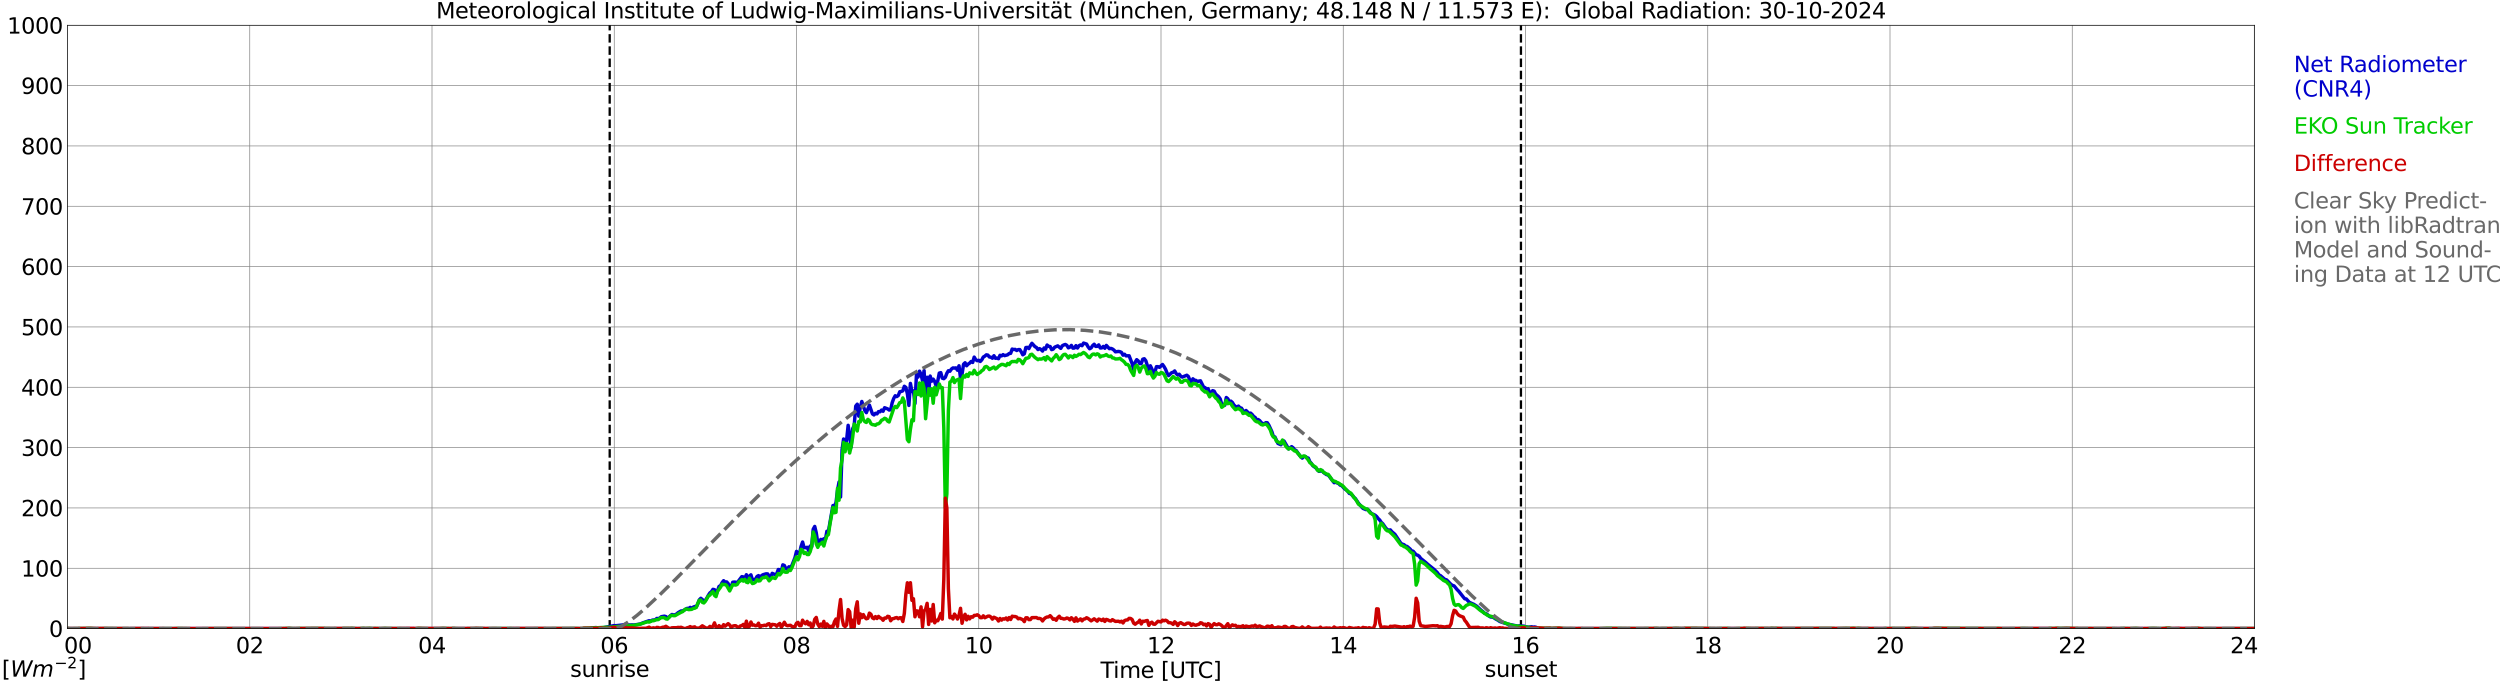 <?xml version="1.0" encoding="utf-8" standalone="no"?>
<!DOCTYPE svg PUBLIC "-//W3C//DTD SVG 1.1//EN"
  "http://www.w3.org/Graphics/SVG/1.1/DTD/svg11.dtd">
<svg xmlns:xlink="http://www.w3.org/1999/xlink" width="1085.4pt" height="296.64pt" viewBox="0 0 1085.4 296.64" xmlns="http://www.w3.org/2000/svg" version="1.1">
 <defs>
  <style type="text/css">*{stroke-linejoin: round; stroke-linecap: butt}</style>
 </defs>
 <g id="figure_1">
  <g id="patch_1">
   <path d="M 0 296.64 
L 1085.4 296.64 
L 1085.4 0 
L 0 0 
z
" style="fill: #ffffff"/>
  </g>
  <g id="axes_1">
   <g id="patch_2">
    <path d="M 29.306 272.909 
L 978.814 272.909 
L 978.814 10.976 
L 29.306 10.976 
z
" style="fill: #ffffff"/>
   </g>
   <g id="patch_3">
    <path d="M 978.814 272.909 
L 978.814 272.909 
L 978.814 10.976 
L 978.814 10.976 
z
" clip-path="url(#pfbdf813e0e)" style="fill: #d3d3d3; opacity: 0.25; stroke: #d3d3d3; stroke-linejoin: miter"/>
   </g>
   <g id="matplotlib.axis_1">
    <g id="xtick_1">
     <g id="line2d_1">
      <path d="M 29.306 272.909 
L 29.306 10.976 
" clip-path="url(#pfbdf813e0e)" style="fill: none; stroke: #808080; stroke-width: 0.3; stroke-linecap: square"/>
     </g>
     <g id="line2d_2"/>
     <g id="text_1">
      <!--    00 -->
      <g transform="translate(18.733 283.627) scale(0.095 -0.095)">
       <defs>
        <path id="DejaVuSans-20" transform="scale(0.016)"/>
        <path id="DejaVuSans-30" d="M 2034 4250 
Q 1547 4250 1301 3770 
Q 1056 3291 1056 2328 
Q 1056 1369 1301 889 
Q 1547 409 2034 409 
Q 2525 409 2770 889 
Q 3016 1369 3016 2328 
Q 3016 3291 2770 3770 
Q 2525 4250 2034 4250 
z
M 2034 4750 
Q 2819 4750 3233 4129 
Q 3647 3509 3647 2328 
Q 3647 1150 3233 529 
Q 2819 -91 2034 -91 
Q 1250 -91 836 529 
Q 422 1150 422 2328 
Q 422 3509 836 4129 
Q 1250 4750 2034 4750 
z
" transform="scale(0.016)"/>
       </defs>
       <use xlink:href="#DejaVuSans-20"/>
       <use xlink:href="#DejaVuSans-20" transform="translate(31.787 0)"/>
       <use xlink:href="#DejaVuSans-20" transform="translate(63.574 0)"/>
       <use xlink:href="#DejaVuSans-30" transform="translate(95.361 0)"/>
       <use xlink:href="#DejaVuSans-30" transform="translate(158.984 0)"/>
      </g>
     </g>
    </g>
    <g id="xtick_2">
     <g id="line2d_3">
      <path d="M 108.431 272.909 
L 108.431 10.976 
" clip-path="url(#pfbdf813e0e)" style="fill: none; stroke: #808080; stroke-width: 0.3; stroke-linecap: square"/>
     </g>
     <g id="line2d_4"/>
     <g id="text_2">
      <!-- 02 -->
      <g transform="translate(102.387 283.627) scale(0.095 -0.095)">
       <defs>
        <path id="DejaVuSans-32" d="M 1228 531 
L 3431 531 
L 3431 0 
L 469 0 
L 469 531 
Q 828 903 1448 1529 
Q 2069 2156 2228 2338 
Q 2531 2678 2651 2914 
Q 2772 3150 2772 3378 
Q 2772 3750 2511 3984 
Q 2250 4219 1831 4219 
Q 1534 4219 1204 4116 
Q 875 4013 500 3803 
L 500 4441 
Q 881 4594 1212 4672 
Q 1544 4750 1819 4750 
Q 2544 4750 2975 4387 
Q 3406 4025 3406 3419 
Q 3406 3131 3298 2873 
Q 3191 2616 2906 2266 
Q 2828 2175 2409 1742 
Q 1991 1309 1228 531 
z
" transform="scale(0.016)"/>
       </defs>
       <use xlink:href="#DejaVuSans-30"/>
       <use xlink:href="#DejaVuSans-32" transform="translate(63.623 0)"/>
      </g>
     </g>
    </g>
    <g id="xtick_3">
     <g id="line2d_5">
      <path d="M 187.557 272.909 
L 187.557 10.976 
" clip-path="url(#pfbdf813e0e)" style="fill: none; stroke: #808080; stroke-width: 0.3; stroke-linecap: square"/>
     </g>
     <g id="line2d_6"/>
     <g id="text_3">
      <!-- 04 -->
      <g transform="translate(181.513 283.627) scale(0.095 -0.095)">
       <defs>
        <path id="DejaVuSans-34" d="M 2419 4116 
L 825 1625 
L 2419 1625 
L 2419 4116 
z
M 2253 4666 
L 3047 4666 
L 3047 1625 
L 3713 1625 
L 3713 1100 
L 3047 1100 
L 3047 0 
L 2419 0 
L 2419 1100 
L 313 1100 
L 313 1709 
L 2253 4666 
z
" transform="scale(0.016)"/>
       </defs>
       <use xlink:href="#DejaVuSans-30"/>
       <use xlink:href="#DejaVuSans-34" transform="translate(63.623 0)"/>
      </g>
     </g>
    </g>
    <g id="xtick_4">
     <g id="line2d_7">
      <path d="M 266.683 272.909 
L 266.683 10.976 
" clip-path="url(#pfbdf813e0e)" style="fill: none; stroke: #808080; stroke-width: 0.3; stroke-linecap: square"/>
     </g>
     <g id="line2d_8"/>
     <g id="text_4">
      <!-- 06 -->
      <g transform="translate(260.638 283.627) scale(0.095 -0.095)">
       <defs>
        <path id="DejaVuSans-36" d="M 2113 2584 
Q 1688 2584 1439 2293 
Q 1191 2003 1191 1497 
Q 1191 994 1439 701 
Q 1688 409 2113 409 
Q 2538 409 2786 701 
Q 3034 994 3034 1497 
Q 3034 2003 2786 2293 
Q 2538 2584 2113 2584 
z
M 3366 4563 
L 3366 3988 
Q 3128 4100 2886 4159 
Q 2644 4219 2406 4219 
Q 1781 4219 1451 3797 
Q 1122 3375 1075 2522 
Q 1259 2794 1537 2939 
Q 1816 3084 2150 3084 
Q 2853 3084 3261 2657 
Q 3669 2231 3669 1497 
Q 3669 778 3244 343 
Q 2819 -91 2113 -91 
Q 1303 -91 875 529 
Q 447 1150 447 2328 
Q 447 3434 972 4092 
Q 1497 4750 2381 4750 
Q 2619 4750 2861 4703 
Q 3103 4656 3366 4563 
z
" transform="scale(0.016)"/>
       </defs>
       <use xlink:href="#DejaVuSans-30"/>
       <use xlink:href="#DejaVuSans-36" transform="translate(63.623 0)"/>
      </g>
     </g>
    </g>
    <g id="xtick_5">
     <g id="line2d_9">
      <path d="M 345.808 272.909 
L 345.808 10.976 
" clip-path="url(#pfbdf813e0e)" style="fill: none; stroke: #808080; stroke-width: 0.3; stroke-linecap: square"/>
     </g>
     <g id="line2d_10"/>
     <g id="text_5">
      <!-- 08 -->
      <g transform="translate(339.764 283.627) scale(0.095 -0.095)">
       <defs>
        <path id="DejaVuSans-38" d="M 2034 2216 
Q 1584 2216 1326 1975 
Q 1069 1734 1069 1313 
Q 1069 891 1326 650 
Q 1584 409 2034 409 
Q 2484 409 2743 651 
Q 3003 894 3003 1313 
Q 3003 1734 2745 1975 
Q 2488 2216 2034 2216 
z
M 1403 2484 
Q 997 2584 770 2862 
Q 544 3141 544 3541 
Q 544 4100 942 4425 
Q 1341 4750 2034 4750 
Q 2731 4750 3128 4425 
Q 3525 4100 3525 3541 
Q 3525 3141 3298 2862 
Q 3072 2584 2669 2484 
Q 3125 2378 3379 2068 
Q 3634 1759 3634 1313 
Q 3634 634 3220 271 
Q 2806 -91 2034 -91 
Q 1263 -91 848 271 
Q 434 634 434 1313 
Q 434 1759 690 2068 
Q 947 2378 1403 2484 
z
M 1172 3481 
Q 1172 3119 1398 2916 
Q 1625 2713 2034 2713 
Q 2441 2713 2670 2916 
Q 2900 3119 2900 3481 
Q 2900 3844 2670 4047 
Q 2441 4250 2034 4250 
Q 1625 4250 1398 4047 
Q 1172 3844 1172 3481 
z
" transform="scale(0.016)"/>
       </defs>
       <use xlink:href="#DejaVuSans-30"/>
       <use xlink:href="#DejaVuSans-38" transform="translate(63.623 0)"/>
      </g>
     </g>
    </g>
    <g id="xtick_6">
     <g id="line2d_11">
      <path d="M 424.934 272.909 
L 424.934 10.976 
" clip-path="url(#pfbdf813e0e)" style="fill: none; stroke: #808080; stroke-width: 0.3; stroke-linecap: square"/>
     </g>
     <g id="line2d_12"/>
     <g id="text_6">
      <!-- 10 -->
      <g transform="translate(418.89 283.627) scale(0.095 -0.095)">
       <defs>
        <path id="DejaVuSans-31" d="M 794 531 
L 1825 531 
L 1825 4091 
L 703 3866 
L 703 4441 
L 1819 4666 
L 2450 4666 
L 2450 531 
L 3481 531 
L 3481 0 
L 794 0 
L 794 531 
z
" transform="scale(0.016)"/>
       </defs>
       <use xlink:href="#DejaVuSans-31"/>
       <use xlink:href="#DejaVuSans-30" transform="translate(63.623 0)"/>
      </g>
     </g>
    </g>
    <g id="xtick_7">
     <g id="line2d_13">
      <path d="M 504.06 272.909 
L 504.06 10.976 
" clip-path="url(#pfbdf813e0e)" style="fill: none; stroke: #808080; stroke-width: 0.3; stroke-linecap: square"/>
     </g>
     <g id="line2d_14"/>
     <g id="text_7">
      <!-- 12 -->
      <g transform="translate(498.015 283.627) scale(0.095 -0.095)">
       <use xlink:href="#DejaVuSans-31"/>
       <use xlink:href="#DejaVuSans-32" transform="translate(63.623 0)"/>
      </g>
     </g>
    </g>
    <g id="xtick_8">
     <g id="line2d_15">
      <path d="M 583.185 272.909 
L 583.185 10.976 
" clip-path="url(#pfbdf813e0e)" style="fill: none; stroke: #808080; stroke-width: 0.3; stroke-linecap: square"/>
     </g>
     <g id="line2d_16"/>
     <g id="text_8">
      <!-- 14 -->
      <g transform="translate(577.141 283.627) scale(0.095 -0.095)">
       <use xlink:href="#DejaVuSans-31"/>
       <use xlink:href="#DejaVuSans-34" transform="translate(63.623 0)"/>
      </g>
     </g>
    </g>
    <g id="xtick_9">
     <g id="line2d_17">
      <path d="M 662.311 272.909 
L 662.311 10.976 
" clip-path="url(#pfbdf813e0e)" style="fill: none; stroke: #808080; stroke-width: 0.3; stroke-linecap: square"/>
     </g>
     <g id="line2d_18"/>
     <g id="text_9">
      <!-- 16 -->
      <g transform="translate(656.267 283.627) scale(0.095 -0.095)">
       <use xlink:href="#DejaVuSans-31"/>
       <use xlink:href="#DejaVuSans-36" transform="translate(63.623 0)"/>
      </g>
     </g>
    </g>
    <g id="xtick_10">
     <g id="line2d_19">
      <path d="M 741.437 272.909 
L 741.437 10.976 
" clip-path="url(#pfbdf813e0e)" style="fill: none; stroke: #808080; stroke-width: 0.3; stroke-linecap: square"/>
     </g>
     <g id="line2d_20"/>
     <g id="text_10">
      <!-- 18 -->
      <g transform="translate(735.392 283.627) scale(0.095 -0.095)">
       <use xlink:href="#DejaVuSans-31"/>
       <use xlink:href="#DejaVuSans-38" transform="translate(63.623 0)"/>
      </g>
     </g>
    </g>
    <g id="xtick_11">
     <g id="line2d_21">
      <path d="M 820.562 272.909 
L 820.562 10.976 
" clip-path="url(#pfbdf813e0e)" style="fill: none; stroke: #808080; stroke-width: 0.3; stroke-linecap: square"/>
     </g>
     <g id="line2d_22"/>
     <g id="text_11">
      <!-- 20 -->
      <g transform="translate(814.518 283.627) scale(0.095 -0.095)">
       <use xlink:href="#DejaVuSans-32"/>
       <use xlink:href="#DejaVuSans-30" transform="translate(63.623 0)"/>
      </g>
     </g>
    </g>
    <g id="xtick_12">
     <g id="line2d_23">
      <path d="M 899.688 272.909 
L 899.688 10.976 
" clip-path="url(#pfbdf813e0e)" style="fill: none; stroke: #808080; stroke-width: 0.3; stroke-linecap: square"/>
     </g>
     <g id="line2d_24"/>
     <g id="text_12">
      <!-- 22 -->
      <g transform="translate(893.644 283.627) scale(0.095 -0.095)">
       <use xlink:href="#DejaVuSans-32"/>
       <use xlink:href="#DejaVuSans-32" transform="translate(63.623 0)"/>
      </g>
     </g>
    </g>
    <g id="xtick_13">
     <g id="line2d_25">
      <path d="M 978.814 272.909 
L 978.814 10.976 
" clip-path="url(#pfbdf813e0e)" style="fill: none; stroke: #808080; stroke-width: 0.3; stroke-linecap: square"/>
     </g>
     <g id="line2d_26"/>
     <g id="text_13">
      <!-- 24    -->
      <g transform="translate(968.241 283.627) scale(0.095 -0.095)">
       <use xlink:href="#DejaVuSans-32"/>
       <use xlink:href="#DejaVuSans-34" transform="translate(63.623 0)"/>
       <use xlink:href="#DejaVuSans-20" transform="translate(127.246 0)"/>
       <use xlink:href="#DejaVuSans-20" transform="translate(159.033 0)"/>
       <use xlink:href="#DejaVuSans-20" transform="translate(190.82 0)"/>
      </g>
     </g>
    </g>
    <g id="text_14">
     <!-- Time [UTC] -->
     <g transform="translate(477.806 294.322) scale(0.095 -0.095)">
      <defs>
       <path id="DejaVuSans-54" d="M -19 4666 
L 3928 4666 
L 3928 4134 
L 2272 4134 
L 2272 0 
L 1638 0 
L 1638 4134 
L -19 4134 
L -19 4666 
z
" transform="scale(0.016)"/>
       <path id="DejaVuSans-69" d="M 603 3500 
L 1178 3500 
L 1178 0 
L 603 0 
L 603 3500 
z
M 603 4863 
L 1178 4863 
L 1178 4134 
L 603 4134 
L 603 4863 
z
" transform="scale(0.016)"/>
       <path id="DejaVuSans-6d" d="M 3328 2828 
Q 3544 3216 3844 3400 
Q 4144 3584 4550 3584 
Q 5097 3584 5394 3201 
Q 5691 2819 5691 2113 
L 5691 0 
L 5113 0 
L 5113 2094 
Q 5113 2597 4934 2840 
Q 4756 3084 4391 3084 
Q 3944 3084 3684 2787 
Q 3425 2491 3425 1978 
L 3425 0 
L 2847 0 
L 2847 2094 
Q 2847 2600 2669 2842 
Q 2491 3084 2119 3084 
Q 1678 3084 1418 2786 
Q 1159 2488 1159 1978 
L 1159 0 
L 581 0 
L 581 3500 
L 1159 3500 
L 1159 2956 
Q 1356 3278 1631 3431 
Q 1906 3584 2284 3584 
Q 2666 3584 2933 3390 
Q 3200 3197 3328 2828 
z
" transform="scale(0.016)"/>
       <path id="DejaVuSans-65" d="M 3597 1894 
L 3597 1613 
L 953 1613 
Q 991 1019 1311 708 
Q 1631 397 2203 397 
Q 2534 397 2845 478 
Q 3156 559 3463 722 
L 3463 178 
Q 3153 47 2828 -22 
Q 2503 -91 2169 -91 
Q 1331 -91 842 396 
Q 353 884 353 1716 
Q 353 2575 817 3079 
Q 1281 3584 2069 3584 
Q 2775 3584 3186 3129 
Q 3597 2675 3597 1894 
z
M 3022 2063 
Q 3016 2534 2758 2815 
Q 2500 3097 2075 3097 
Q 1594 3097 1305 2825 
Q 1016 2553 972 2059 
L 3022 2063 
z
" transform="scale(0.016)"/>
       <path id="DejaVuSans-5b" d="M 550 4863 
L 1875 4863 
L 1875 4416 
L 1125 4416 
L 1125 -397 
L 1875 -397 
L 1875 -844 
L 550 -844 
L 550 4863 
z
" transform="scale(0.016)"/>
       <path id="DejaVuSans-55" d="M 556 4666 
L 1191 4666 
L 1191 1831 
Q 1191 1081 1462 751 
Q 1734 422 2344 422 
Q 2950 422 3222 751 
Q 3494 1081 3494 1831 
L 3494 4666 
L 4128 4666 
L 4128 1753 
Q 4128 841 3676 375 
Q 3225 -91 2344 -91 
Q 1459 -91 1007 375 
Q 556 841 556 1753 
L 556 4666 
z
" transform="scale(0.016)"/>
       <path id="DejaVuSans-43" d="M 4122 4306 
L 4122 3641 
Q 3803 3938 3442 4084 
Q 3081 4231 2675 4231 
Q 1875 4231 1450 3742 
Q 1025 3253 1025 2328 
Q 1025 1406 1450 917 
Q 1875 428 2675 428 
Q 3081 428 3442 575 
Q 3803 722 4122 1019 
L 4122 359 
Q 3791 134 3420 21 
Q 3050 -91 2638 -91 
Q 1578 -91 968 557 
Q 359 1206 359 2328 
Q 359 3453 968 4101 
Q 1578 4750 2638 4750 
Q 3056 4750 3426 4639 
Q 3797 4528 4122 4306 
z
" transform="scale(0.016)"/>
       <path id="DejaVuSans-5d" d="M 1947 4863 
L 1947 -844 
L 622 -844 
L 622 -397 
L 1369 -397 
L 1369 4416 
L 622 4416 
L 622 4863 
L 1947 4863 
z
" transform="scale(0.016)"/>
      </defs>
      <use xlink:href="#DejaVuSans-54"/>
      <use xlink:href="#DejaVuSans-69" transform="translate(57.959 0)"/>
      <use xlink:href="#DejaVuSans-6d" transform="translate(85.742 0)"/>
      <use xlink:href="#DejaVuSans-65" transform="translate(183.154 0)"/>
      <use xlink:href="#DejaVuSans-20" transform="translate(244.678 0)"/>
      <use xlink:href="#DejaVuSans-5b" transform="translate(276.465 0)"/>
      <use xlink:href="#DejaVuSans-55" transform="translate(315.479 0)"/>
      <use xlink:href="#DejaVuSans-54" transform="translate(388.672 0)"/>
      <use xlink:href="#DejaVuSans-43" transform="translate(443.881 0)"/>
      <use xlink:href="#DejaVuSans-5d" transform="translate(513.705 0)"/>
     </g>
    </g>
   </g>
   <g id="matplotlib.axis_2">
    <g id="ytick_1">
     <g id="line2d_27">
      <path d="M 29.306 272.909 
L 978.814 272.909 
" clip-path="url(#pfbdf813e0e)" style="fill: none; stroke: #808080; stroke-width: 0.3; stroke-linecap: square"/>
     </g>
     <g id="line2d_28"/>
     <g id="text_15">
      <!-- 0 -->
      <g transform="translate(21.261 276.518) scale(0.095 -0.095)">
       <use xlink:href="#DejaVuSans-30"/>
      </g>
     </g>
    </g>
    <g id="ytick_2">
     <g id="line2d_29">
      <path d="M 29.306 246.715 
L 978.814 246.715 
" clip-path="url(#pfbdf813e0e)" style="fill: none; stroke: #808080; stroke-width: 0.3; stroke-linecap: square"/>
     </g>
     <g id="line2d_30"/>
     <g id="text_16">
      <!-- 100 -->
      <g transform="translate(9.173 250.325) scale(0.095 -0.095)">
       <use xlink:href="#DejaVuSans-31"/>
       <use xlink:href="#DejaVuSans-30" transform="translate(63.623 0)"/>
       <use xlink:href="#DejaVuSans-30" transform="translate(127.246 0)"/>
      </g>
     </g>
    </g>
    <g id="ytick_3">
     <g id="line2d_31">
      <path d="M 29.306 220.522 
L 978.814 220.522 
" clip-path="url(#pfbdf813e0e)" style="fill: none; stroke: #808080; stroke-width: 0.3; stroke-linecap: square"/>
     </g>
     <g id="line2d_32"/>
     <g id="text_17">
      <!-- 200 -->
      <g transform="translate(9.173 224.131) scale(0.095 -0.095)">
       <use xlink:href="#DejaVuSans-32"/>
       <use xlink:href="#DejaVuSans-30" transform="translate(63.623 0)"/>
       <use xlink:href="#DejaVuSans-30" transform="translate(127.246 0)"/>
      </g>
     </g>
    </g>
    <g id="ytick_4">
     <g id="line2d_33">
      <path d="M 29.306 194.329 
L 978.814 194.329 
" clip-path="url(#pfbdf813e0e)" style="fill: none; stroke: #808080; stroke-width: 0.3; stroke-linecap: square"/>
     </g>
     <g id="line2d_34"/>
     <g id="text_18">
      <!-- 300 -->
      <g transform="translate(9.173 197.938) scale(0.095 -0.095)">
       <defs>
        <path id="DejaVuSans-33" d="M 2597 2516 
Q 3050 2419 3304 2112 
Q 3559 1806 3559 1356 
Q 3559 666 3084 287 
Q 2609 -91 1734 -91 
Q 1441 -91 1130 -33 
Q 819 25 488 141 
L 488 750 
Q 750 597 1062 519 
Q 1375 441 1716 441 
Q 2309 441 2620 675 
Q 2931 909 2931 1356 
Q 2931 1769 2642 2001 
Q 2353 2234 1838 2234 
L 1294 2234 
L 1294 2753 
L 1863 2753 
Q 2328 2753 2575 2939 
Q 2822 3125 2822 3475 
Q 2822 3834 2567 4026 
Q 2313 4219 1838 4219 
Q 1578 4219 1281 4162 
Q 984 4106 628 3988 
L 628 4550 
Q 988 4650 1302 4700 
Q 1616 4750 1894 4750 
Q 2613 4750 3031 4423 
Q 3450 4097 3450 3541 
Q 3450 3153 3228 2886 
Q 3006 2619 2597 2516 
z
" transform="scale(0.016)"/>
       </defs>
       <use xlink:href="#DejaVuSans-33"/>
       <use xlink:href="#DejaVuSans-30" transform="translate(63.623 0)"/>
       <use xlink:href="#DejaVuSans-30" transform="translate(127.246 0)"/>
      </g>
     </g>
    </g>
    <g id="ytick_5">
     <g id="line2d_35">
      <path d="M 29.306 168.136 
L 978.814 168.136 
" clip-path="url(#pfbdf813e0e)" style="fill: none; stroke: #808080; stroke-width: 0.3; stroke-linecap: square"/>
     </g>
     <g id="line2d_36"/>
     <g id="text_19">
      <!-- 400 -->
      <g transform="translate(9.173 171.745) scale(0.095 -0.095)">
       <use xlink:href="#DejaVuSans-34"/>
       <use xlink:href="#DejaVuSans-30" transform="translate(63.623 0)"/>
       <use xlink:href="#DejaVuSans-30" transform="translate(127.246 0)"/>
      </g>
     </g>
    </g>
    <g id="ytick_6">
     <g id="line2d_37">
      <path d="M 29.306 141.942 
L 978.814 141.942 
" clip-path="url(#pfbdf813e0e)" style="fill: none; stroke: #808080; stroke-width: 0.3; stroke-linecap: square"/>
     </g>
     <g id="line2d_38"/>
     <g id="text_20">
      <!-- 500 -->
      <g transform="translate(9.173 145.551) scale(0.095 -0.095)">
       <defs>
        <path id="DejaVuSans-35" d="M 691 4666 
L 3169 4666 
L 3169 4134 
L 1269 4134 
L 1269 2991 
Q 1406 3038 1543 3061 
Q 1681 3084 1819 3084 
Q 2600 3084 3056 2656 
Q 3513 2228 3513 1497 
Q 3513 744 3044 326 
Q 2575 -91 1722 -91 
Q 1428 -91 1123 -41 
Q 819 9 494 109 
L 494 744 
Q 775 591 1075 516 
Q 1375 441 1709 441 
Q 2250 441 2565 725 
Q 2881 1009 2881 1497 
Q 2881 1984 2565 2268 
Q 2250 2553 1709 2553 
Q 1456 2553 1204 2497 
Q 953 2441 691 2322 
L 691 4666 
z
" transform="scale(0.016)"/>
       </defs>
       <use xlink:href="#DejaVuSans-35"/>
       <use xlink:href="#DejaVuSans-30" transform="translate(63.623 0)"/>
       <use xlink:href="#DejaVuSans-30" transform="translate(127.246 0)"/>
      </g>
     </g>
    </g>
    <g id="ytick_7">
     <g id="line2d_39">
      <path d="M 29.306 115.749 
L 978.814 115.749 
" clip-path="url(#pfbdf813e0e)" style="fill: none; stroke: #808080; stroke-width: 0.3; stroke-linecap: square"/>
     </g>
     <g id="line2d_40"/>
     <g id="text_21">
      <!-- 600 -->
      <g transform="translate(9.173 119.358) scale(0.095 -0.095)">
       <use xlink:href="#DejaVuSans-36"/>
       <use xlink:href="#DejaVuSans-30" transform="translate(63.623 0)"/>
       <use xlink:href="#DejaVuSans-30" transform="translate(127.246 0)"/>
      </g>
     </g>
    </g>
    <g id="ytick_8">
     <g id="line2d_41">
      <path d="M 29.306 89.556 
L 978.814 89.556 
" clip-path="url(#pfbdf813e0e)" style="fill: none; stroke: #808080; stroke-width: 0.3; stroke-linecap: square"/>
     </g>
     <g id="line2d_42"/>
     <g id="text_22">
      <!-- 700 -->
      <g transform="translate(9.173 93.165) scale(0.095 -0.095)">
       <defs>
        <path id="DejaVuSans-37" d="M 525 4666 
L 3525 4666 
L 3525 4397 
L 1831 0 
L 1172 0 
L 2766 4134 
L 525 4134 
L 525 4666 
z
" transform="scale(0.016)"/>
       </defs>
       <use xlink:href="#DejaVuSans-37"/>
       <use xlink:href="#DejaVuSans-30" transform="translate(63.623 0)"/>
       <use xlink:href="#DejaVuSans-30" transform="translate(127.246 0)"/>
      </g>
     </g>
    </g>
    <g id="ytick_9">
     <g id="line2d_43">
      <path d="M 29.306 63.362 
L 978.814 63.362 
" clip-path="url(#pfbdf813e0e)" style="fill: none; stroke: #808080; stroke-width: 0.3; stroke-linecap: square"/>
     </g>
     <g id="line2d_44"/>
     <g id="text_23">
      <!-- 800 -->
      <g transform="translate(9.173 66.972) scale(0.095 -0.095)">
       <use xlink:href="#DejaVuSans-38"/>
       <use xlink:href="#DejaVuSans-30" transform="translate(63.623 0)"/>
       <use xlink:href="#DejaVuSans-30" transform="translate(127.246 0)"/>
      </g>
     </g>
    </g>
    <g id="ytick_10">
     <g id="line2d_45">
      <path d="M 29.306 37.169 
L 978.814 37.169 
" clip-path="url(#pfbdf813e0e)" style="fill: none; stroke: #808080; stroke-width: 0.3; stroke-linecap: square"/>
     </g>
     <g id="line2d_46"/>
     <g id="text_24">
      <!-- 900 -->
      <g transform="translate(9.173 40.778) scale(0.095 -0.095)">
       <defs>
        <path id="DejaVuSans-39" d="M 703 97 
L 703 672 
Q 941 559 1184 500 
Q 1428 441 1663 441 
Q 2288 441 2617 861 
Q 2947 1281 2994 2138 
Q 2813 1869 2534 1725 
Q 2256 1581 1919 1581 
Q 1219 1581 811 2004 
Q 403 2428 403 3163 
Q 403 3881 828 4315 
Q 1253 4750 1959 4750 
Q 2769 4750 3195 4129 
Q 3622 3509 3622 2328 
Q 3622 1225 3098 567 
Q 2575 -91 1691 -91 
Q 1453 -91 1209 -44 
Q 966 3 703 97 
z
M 1959 2075 
Q 2384 2075 2632 2365 
Q 2881 2656 2881 3163 
Q 2881 3666 2632 3958 
Q 2384 4250 1959 4250 
Q 1534 4250 1286 3958 
Q 1038 3666 1038 3163 
Q 1038 2656 1286 2365 
Q 1534 2075 1959 2075 
z
" transform="scale(0.016)"/>
       </defs>
       <use xlink:href="#DejaVuSans-39"/>
       <use xlink:href="#DejaVuSans-30" transform="translate(63.623 0)"/>
       <use xlink:href="#DejaVuSans-30" transform="translate(127.246 0)"/>
      </g>
     </g>
    </g>
    <g id="ytick_11">
     <g id="line2d_47">
      <path d="M 29.306 10.976 
L 978.814 10.976 
" clip-path="url(#pfbdf813e0e)" style="fill: none; stroke: #808080; stroke-width: 0.3; stroke-linecap: square"/>
     </g>
     <g id="line2d_48"/>
     <g id="text_25">
      <!-- 1000 -->
      <g transform="translate(3.128 14.585) scale(0.095 -0.095)">
       <use xlink:href="#DejaVuSans-31"/>
       <use xlink:href="#DejaVuSans-30" transform="translate(63.623 0)"/>
       <use xlink:href="#DejaVuSans-30" transform="translate(127.246 0)"/>
       <use xlink:href="#DejaVuSans-30" transform="translate(190.869 0)"/>
      </g>
     </g>
    </g>
   </g>
   <g id="line2d_49">
    <path d="M 264.705 272.909 
L 264.705 10.976 
" clip-path="url(#pfbdf813e0e)" style="fill: none; stroke-dasharray: 3.7,1.6; stroke-dashoffset: 0; stroke: #000000"/>
   </g>
   <g id="line2d_50">
    <path d="M 660.333 272.909 
L 660.333 10.976 
" clip-path="url(#pfbdf813e0e)" style="fill: none; stroke-dasharray: 3.7,1.6; stroke-dashoffset: 0; stroke: #000000"/>
   </g>
   <g id="line2d_51">
    <path d="M 29.306 272.909 
L 256.133 272.909 
L 256.792 272.623 
L 258.77 272.461 
L 260.748 272.786 
L 266.683 271.591 
L 267.342 271.67 
L 270.639 271.285 
L 271.298 271.125 
L 272.617 271.266 
L 273.277 271.366 
L 274.595 271.306 
L 275.255 271.366 
L 277.892 270.942 
L 279.211 270.394 
L 281.849 269.483 
L 282.508 269.705 
L 283.167 269.239 
L 284.486 269.119 
L 285.145 268.511 
L 285.805 268.571 
L 286.464 268.328 
L 287.124 267.741 
L 288.442 267.518 
L 289.102 267.702 
L 289.761 268.228 
L 290.42 267.984 
L 291.08 267.296 
L 291.739 266.79 
L 292.399 266.971 
L 293.058 266.95 
L 293.717 266.586 
L 294.377 266.02 
L 295.696 265.25 
L 296.355 265.271 
L 298.333 264.116 
L 298.992 264.176 
L 299.652 263.71 
L 300.311 264.074 
L 300.971 263.608 
L 301.63 263.325 
L 302.289 263.547 
L 302.949 262.19 
L 303.608 260.428 
L 304.267 259.76 
L 304.927 260.307 
L 305.586 261.035 
L 306.246 260.65 
L 306.905 259.637 
L 307.564 258.403 
L 308.224 257.41 
L 308.883 256.902 
L 309.543 255.87 
L 310.202 256.011 
L 310.861 258.343 
L 312.18 254.613 
L 312.839 254.27 
L 313.499 252.973 
L 314.158 252.122 
L 314.818 252.709 
L 315.477 252.648 
L 316.136 253.358 
L 316.796 254.998 
L 317.455 254.817 
L 318.114 252.79 
L 318.774 252.709 
L 319.433 252.771 
L 320.093 252.973 
L 322.071 250.359 
L 322.73 250.482 
L 323.39 251.03 
L 324.049 249.529 
L 324.708 252.507 
L 325.368 250.055 
L 326.027 249.571 
L 326.686 251.86 
L 327.346 251.595 
L 328.005 251.514 
L 328.665 250.278 
L 329.324 249.914 
L 329.983 251.475 
L 330.643 249.893 
L 331.302 249.508 
L 332.621 249.125 
L 333.28 249.165 
L 333.94 250.055 
L 334.599 250.624 
L 335.258 248.921 
L 336.577 249.508 
L 337.236 249.104 
L 337.896 247.26 
L 338.555 247.362 
L 339.215 248.214 
L 339.874 245.236 
L 340.533 245.518 
L 341.193 246.875 
L 341.852 247.14 
L 342.512 246.084 
L 343.171 246.247 
L 343.83 245.477 
L 345.149 242.095 
L 345.808 239.4 
L 346.468 240.353 
L 347.127 240.332 
L 347.787 237.234 
L 348.446 235.329 
L 349.105 237.76 
L 349.765 237.799 
L 350.424 237.619 
L 351.083 239.078 
L 351.743 237.092 
L 352.402 237.396 
L 353.062 229.779 
L 353.721 228.564 
L 354.38 231.316 
L 355.04 235.651 
L 355.699 235.389 
L 356.359 234.195 
L 357.018 234.418 
L 357.677 233.91 
L 358.337 234.418 
L 358.996 230.649 
L 359.655 230.79 
L 360.974 223.215 
L 361.634 219.508 
L 362.293 219.629 
L 362.952 218.272 
L 363.612 212.963 
L 364.271 209.277 
L 364.93 215.76 
L 365.59 195.28 
L 366.249 190.599 
L 366.909 195.259 
L 367.568 190.984 
L 368.227 184.664 
L 369.546 194.125 
L 370.206 186.102 
L 370.865 184.745 
L 371.524 176.297 
L 372.184 175.488 
L 372.843 180.674 
L 373.502 176.803 
L 374.162 174.312 
L 375.481 178.262 
L 376.14 179.152 
L 377.459 175.891 
L 378.777 179.7 
L 379.437 180.145 
L 380.096 179.438 
L 380.756 179.682 
L 381.415 178.707 
L 382.074 178.77 
L 382.734 178.039 
L 383.393 178.545 
L 384.053 177.026 
L 385.371 177.513 
L 386.031 178.018 
L 386.69 177.898 
L 387.349 174.838 
L 388.009 173.015 
L 388.668 171.821 
L 389.328 172.185 
L 389.987 171.719 
L 390.646 170.079 
L 391.306 169.956 
L 391.965 169.673 
L 392.624 167.709 
L 393.284 168.193 
L 393.943 170.97 
L 394.603 176.014 
L 395.262 166.472 
L 395.921 169.977 
L 396.581 169.712 
L 397.24 175.203 
L 397.899 162.462 
L 398.559 163.717 
L 399.218 161.145 
L 399.878 162.501 
L 400.537 165.419 
L 401.196 160.88 
L 401.856 173.4 
L 402.515 163.798 
L 403.175 170.564 
L 403.834 163.271 
L 404.493 165.501 
L 405.153 164.61 
L 405.812 165.621 
L 406.471 167.769 
L 407.131 165.44 
L 407.79 161.996 
L 408.45 161.792 
L 409.109 164.183 
L 409.768 164.406 
L 410.428 163.798 
L 411.087 162.056 
L 411.746 160.961 
L 412.406 161.184 
L 413.065 160.233 
L 413.725 159.746 
L 414.384 159.809 
L 415.043 159.727 
L 415.703 160.739 
L 416.362 158.816 
L 417.022 164.225 
L 417.681 162.381 
L 418.34 158.127 
L 419 157.498 
L 419.659 158.795 
L 420.318 158.085 
L 420.978 157.661 
L 421.637 156.951 
L 422.297 157.357 
L 422.956 155.047 
L 423.615 156.16 
L 424.275 156.608 
L 424.934 156.425 
L 425.593 156.93 
L 426.253 156.223 
L 426.912 155.007 
L 427.572 154.622 
L 428.231 154.054 
L 428.89 154.177 
L 429.55 154.987 
L 430.209 155.089 
L 430.869 155.534 
L 431.528 154.439 
L 432.187 155.552 
L 432.847 155.453 
L 433.506 155.736 
L 434.165 154.256 
L 434.825 154.52 
L 435.484 153.973 
L 436.144 154.4 
L 437.462 154.054 
L 438.122 153.488 
L 438.781 153.407 
L 439.44 151.563 
L 440.1 151.744 
L 440.759 151.684 
L 441.419 152.171 
L 442.078 151.786 
L 442.737 151.765 
L 443.397 152.778 
L 444.056 154.033 
L 444.716 153.588 
L 445.375 150.895 
L 446.034 150.814 
L 446.694 151.34 
L 447.353 150.065 
L 448.012 149.051 
L 449.331 150.489 
L 449.991 150.874 
L 450.65 151.765 
L 451.309 151.361 
L 451.969 151.744 
L 452.628 152.414 
L 453.287 151.076 
L 453.947 151.584 
L 454.606 149.8 
L 455.266 150.369 
L 455.925 150.447 
L 456.584 151.786 
L 457.244 151.584 
L 457.903 150.733 
L 459.222 150.164 
L 460.541 151.238 
L 461.2 150.125 
L 461.859 149.761 
L 462.519 149.557 
L 463.178 149.921 
L 463.838 151.016 
L 464.497 150.733 
L 465.156 149.963 
L 465.816 151.157 
L 466.475 151.097 
L 467.134 150.065 
L 467.794 151.097 
L 468.453 150.104 
L 469.113 149.761 
L 469.772 150.083 
L 470.431 148.949 
L 471.75 149.376 
L 472.409 150.591 
L 473.069 151.422 
L 473.728 151.037 
L 474.388 150.044 
L 475.047 149.457 
L 475.706 150.387 
L 476.366 150.369 
L 477.025 149.74 
L 477.685 151.076 
L 478.344 151.037 
L 479.003 150.408 
L 479.663 151.199 
L 480.322 149.963 
L 481.641 151.38 
L 482.3 151.259 
L 482.96 151.503 
L 483.619 151.987 
L 484.278 152.737 
L 485.597 152.577 
L 486.256 152.697 
L 486.916 153.001 
L 487.575 154.195 
L 488.235 153.81 
L 488.894 154.499 
L 490.213 154.46 
L 491.532 157.904 
L 492.191 160.657 
L 492.85 157.276 
L 493.51 156.16 
L 494.169 156.707 
L 494.828 157.904 
L 495.488 157.842 
L 496.147 155.958 
L 496.807 155.757 
L 497.466 156.626 
L 498.785 160.76 
L 499.444 158.816 
L 500.103 160.173 
L 500.763 162.198 
L 501.422 161.488 
L 502.082 159.201 
L 502.741 159.18 
L 503.4 159.484 
L 504.719 158.248 
L 505.379 159.159 
L 506.038 160.314 
L 506.697 161.996 
L 507.357 163.07 
L 508.675 161.812 
L 509.335 161.65 
L 509.994 161.042 
L 510.654 162.218 
L 511.313 162.847 
L 511.972 162.48 
L 512.632 163.353 
L 513.291 163.717 
L 515.269 162.907 
L 515.929 163.434 
L 516.588 165.055 
L 517.247 166.147 
L 517.907 164.466 
L 518.566 165.074 
L 519.226 165.136 
L 519.885 165.681 
L 520.544 165.44 
L 521.204 165.338 
L 522.522 168.012 
L 523.182 168.295 
L 523.841 168.984 
L 524.501 168.741 
L 525.16 170.422 
L 525.819 170.807 
L 526.479 169.613 
L 527.138 169.835 
L 527.797 171.09 
L 529.116 172.266 
L 529.776 173.217 
L 530.435 175.527 
L 531.094 175.792 
L 531.754 175.933 
L 532.413 172.591 
L 533.073 173.138 
L 533.732 174.453 
L 534.391 174.15 
L 535.051 174.736 
L 535.71 175.831 
L 536.369 176.439 
L 537.029 176.743 
L 537.688 176.318 
L 538.348 177.026 
L 539.007 177.209 
L 539.666 178.283 
L 540.326 178.891 
L 540.985 178.223 
L 542.304 179.558 
L 542.963 179.357 
L 543.623 179.964 
L 544.282 180.816 
L 544.941 181.24 
L 545.601 182.314 
L 546.26 182.152 
L 546.919 182.639 
L 547.579 183.49 
L 548.238 183.875 
L 548.898 184.056 
L 549.557 183.49 
L 550.216 183.55 
L 550.876 184.582 
L 552.195 187.419 
L 552.854 189.567 
L 553.513 189.708 
L 554.832 192.524 
L 556.151 193.09 
L 556.81 191.288 
L 557.47 191.49 
L 559.448 194.874 
L 560.766 193.923 
L 561.426 194.407 
L 562.085 195.319 
L 562.745 195.584 
L 564.063 197.506 
L 565.382 198.884 
L 566.042 198.156 
L 566.701 198.195 
L 567.36 198.661 
L 568.02 198.905 
L 568.679 200.466 
L 569.338 201.194 
L 569.998 202.187 
L 571.317 203.159 
L 572.635 204.639 
L 573.295 204.515 
L 573.954 204.274 
L 574.613 205.123 
L 575.932 206.077 
L 576.592 206.116 
L 579.229 209.56 
L 579.889 209.359 
L 581.207 209.966 
L 581.867 210.634 
L 582.526 210.836 
L 583.845 212.256 
L 584.504 212.701 
L 585.164 213.288 
L 585.823 214.22 
L 586.482 214.382 
L 587.142 215.05 
L 587.801 215.902 
L 588.46 216.488 
L 589.779 218.495 
L 591.757 220.724 
L 593.076 221.269 
L 593.736 221.127 
L 594.395 221.735 
L 595.054 222.586 
L 595.714 223.155 
L 596.373 223.356 
L 597.032 223.699 
L 597.692 224.268 
L 598.351 225.14 
L 599.011 225.766 
L 599.67 226.759 
L 600.329 227.366 
L 601.648 229.271 
L 602.307 229.92 
L 602.967 230.182 
L 603.626 230.062 
L 604.286 230.832 
L 605.604 231.966 
L 608.242 235.937 
L 608.901 236.28 
L 609.561 236.484 
L 610.22 237.071 
L 610.879 237.234 
L 612.198 238.347 
L 612.858 239.177 
L 613.517 239.3 
L 614.836 240.859 
L 615.495 241.042 
L 616.154 241.508 
L 616.814 242.438 
L 618.792 244.039 
L 620.111 245.194 
L 622.748 247.321 
L 624.067 248.659 
L 624.726 249.61 
L 625.386 249.914 
L 627.364 251.595 
L 628.023 251.737 
L 630.001 253.764 
L 630.661 254.167 
L 631.32 254.372 
L 632.639 256.011 
L 633.298 256.661 
L 635.276 259.173 
L 635.936 259.961 
L 636.595 260.043 
L 637.914 261.502 
L 639.892 262.392 
L 641.211 263.243 
L 643.189 265.087 
L 643.848 265.554 
L 644.508 266.261 
L 645.167 266.465 
L 645.827 266.869 
L 646.486 267.479 
L 647.145 267.882 
L 647.805 267.903 
L 648.464 268.105 
L 649.123 268.592 
L 650.442 269.32 
L 651.102 269.808 
L 653.08 270.475 
L 653.739 270.638 
L 654.399 270.921 
L 659.014 271.853 
L 659.674 271.712 
L 660.333 271.814 
L 661.652 271.832 
L 662.311 272.118 
L 663.63 272.298 
L 664.949 272.118 
L 665.608 272.259 
L 666.267 272.217 
L 666.927 272.34 
L 667.586 272.909 
L 978.154 272.909 
L 978.154 272.909 
" clip-path="url(#pfbdf813e0e)" style="fill: none; stroke: #0000cc; stroke-width: 1.5; stroke-linecap: square"/>
   </g>
   <g id="line2d_52">
    <path d="M 28.646 272.799 
L 30.625 272.942 
L 39.197 272.821 
L 41.834 272.964 
L 45.131 272.878 
L 63.594 272.957 
L 65.572 272.945 
L 69.528 272.939 
L 71.506 272.903 
L 76.122 272.904 
L 77.441 272.865 
L 84.694 272.984 
L 91.288 272.918 
L 99.86 272.902 
L 101.178 272.928 
L 120.3 272.97 
L 123.597 272.874 
L 125.575 272.827 
L 128.213 272.939 
L 130.191 272.853 
L 132.829 272.883 
L 138.763 272.837 
L 140.082 272.849 
L 142.06 272.882 
L 147.994 272.953 
L 149.313 272.835 
L 151.951 272.87 
L 152.61 272.802 
L 155.247 272.942 
L 156.566 272.889 
L 157.885 272.779 
L 158.544 272.88 
L 160.523 272.799 
L 161.841 272.934 
L 162.501 272.843 
L 165.138 272.932 
L 167.116 272.816 
L 168.435 272.883 
L 173.71 272.916 
L 179.645 273.01 
L 181.623 272.821 
L 185.579 272.933 
L 190.854 272.925 
L 192.173 272.827 
L 195.47 272.901 
L 196.788 272.843 
L 198.767 272.931 
L 200.745 272.945 
L 208.657 272.864 
L 210.635 272.939 
L 212.614 272.898 
L 221.845 272.867 
L 223.164 272.956 
L 248.88 272.861 
L 250.198 272.842 
L 251.517 272.91 
L 252.836 272.873 
L 253.495 272.737 
L 259.43 272.543 
L 262.726 272.347 
L 264.705 272.318 
L 273.277 271.569 
L 275.255 271.505 
L 277.892 270.989 
L 280.53 270.118 
L 281.189 269.957 
L 281.849 270.107 
L 283.167 269.468 
L 283.827 269.496 
L 284.486 269.168 
L 285.145 269.025 
L 285.805 269.021 
L 286.464 268.508 
L 287.124 268.137 
L 288.442 268.177 
L 289.102 268.7 
L 289.761 268.803 
L 291.08 267.376 
L 291.739 267.147 
L 292.399 267.306 
L 293.058 267.301 
L 294.377 266.545 
L 295.696 265.827 
L 296.355 265.548 
L 297.674 264.406 
L 298.333 264.469 
L 298.992 264.684 
L 300.311 264.557 
L 300.971 264.17 
L 301.63 264.071 
L 302.289 263.693 
L 302.949 261.952 
L 303.608 260.638 
L 304.267 260.509 
L 304.927 261.514 
L 305.586 261.771 
L 306.246 261.044 
L 307.564 258.736 
L 308.224 258.363 
L 308.883 257.431 
L 309.543 256.875 
L 310.202 258.493 
L 310.861 259.031 
L 311.521 256.725 
L 312.839 254.914 
L 313.499 253.611 
L 314.158 253.824 
L 314.818 253.753 
L 315.477 254.2 
L 316.796 256.557 
L 318.114 253.848 
L 319.433 254.023 
L 320.093 253.728 
L 320.752 252.611 
L 321.411 252.221 
L 322.071 251.65 
L 322.73 252.297 
L 323.39 251.53 
L 324.049 252.746 
L 324.708 252.972 
L 325.368 251.025 
L 326.027 252.429 
L 326.686 253.355 
L 327.346 253.185 
L 328.005 252.736 
L 328.665 251.608 
L 329.324 252.254 
L 329.983 252.124 
L 330.643 251.162 
L 331.302 250.782 
L 331.961 250.764 
L 332.621 250.396 
L 333.28 251.112 
L 333.94 252.178 
L 335.258 250.742 
L 336.577 251.153 
L 337.896 249.014 
L 338.555 249.585 
L 339.215 248.782 
L 339.874 246.791 
L 340.533 248.286 
L 341.193 248.455 
L 341.852 248.39 
L 342.512 247.422 
L 343.171 247.687 
L 343.83 246.422 
L 345.149 243.005 
L 345.808 241.755 
L 346.468 243.051 
L 347.127 241.624 
L 347.787 238.513 
L 348.446 238.973 
L 349.105 240.303 
L 349.765 239.893 
L 350.424 240.742 
L 351.083 240.768 
L 351.743 239.542 
L 352.402 237.136 
L 353.062 230.965 
L 353.721 232.612 
L 354.38 236.157 
L 355.04 237.637 
L 355.699 236.261 
L 356.359 236.152 
L 357.018 235.414 
L 357.677 237.044 
L 358.337 234.529 
L 358.996 232.671 
L 359.655 232.083 
L 360.315 227.66 
L 361.634 220.316 
L 362.293 222.615 
L 362.952 222.425 
L 363.612 211.996 
L 364.271 217.165 
L 364.93 203.142 
L 365.59 199.681 
L 366.249 192.03 
L 366.909 196.127 
L 367.568 192.564 
L 368.227 192.91 
L 368.887 196.67 
L 369.546 193.816 
L 370.206 189.749 
L 370.865 184.087 
L 371.524 184.923 
L 372.184 187.114 
L 372.843 183.001 
L 373.502 183.168 
L 374.162 179.067 
L 374.821 182.212 
L 375.481 183.077 
L 376.14 183.409 
L 376.799 182.072 
L 377.459 182.604 
L 378.118 183.946 
L 378.777 184.354 
L 379.437 184.438 
L 380.096 184.64 
L 380.756 184.066 
L 381.415 183.998 
L 382.074 183.46 
L 382.734 182.441 
L 383.393 182.167 
L 384.053 181.602 
L 384.712 181.855 
L 385.371 182.84 
L 386.031 183.207 
L 388.009 177.361 
L 388.668 176.472 
L 389.328 176.973 
L 389.987 175.999 
L 390.646 174.789 
L 391.306 174.645 
L 391.965 172.764 
L 392.624 174.287 
L 393.943 190.857 
L 394.603 191.777 
L 395.262 186.387 
L 395.921 182.244 
L 396.581 182.668 
L 397.24 170.067 
L 397.899 170.171 
L 398.559 171.298 
L 399.218 166.271 
L 399.878 171.923 
L 400.537 166.183 
L 401.196 168.544 
L 401.856 181.783 
L 403.175 168.759 
L 403.834 171.593 
L 404.493 168.799 
L 405.153 175.065 
L 405.812 168.137 
L 406.471 171.41 
L 407.79 166.705 
L 408.45 168.352 
L 409.109 168.297 
L 409.768 185.873 
L 410.428 220.415 
L 411.087 214.428 
L 411.746 178.303 
L 412.406 165.894 
L 413.065 165.479 
L 413.725 163.93 
L 414.384 166.099 
L 415.043 165.131 
L 416.362 164.573 
L 417.022 173.026 
L 417.681 164.696 
L 418.34 163.144 
L 419 163.704 
L 419.659 162.579 
L 420.318 163.427 
L 420.978 161.884 
L 422.297 162.316 
L 422.956 160.769 
L 423.615 161.888 
L 424.275 162.597 
L 424.934 162.042 
L 425.593 161.677 
L 426.253 160.95 
L 426.912 160.548 
L 427.572 159.333 
L 428.231 159.101 
L 428.89 159.561 
L 429.55 160.429 
L 431.528 159.366 
L 432.187 160.192 
L 432.847 159.75 
L 433.506 159.03 
L 434.825 158.207 
L 435.484 158.226 
L 436.803 158.772 
L 437.462 157.803 
L 438.122 158.271 
L 438.781 157.363 
L 439.44 156.945 
L 440.1 156.984 
L 440.759 156.91 
L 441.419 157.169 
L 442.078 156.036 
L 442.737 156.214 
L 443.397 156.922 
L 444.056 157.889 
L 445.375 155.573 
L 446.034 155.497 
L 446.694 155.227 
L 447.353 153.979 
L 448.012 153.807 
L 449.331 155.189 
L 450.65 156.142 
L 451.309 155.804 
L 451.969 155.93 
L 452.628 155.734 
L 453.287 155.276 
L 453.947 156.316 
L 454.606 154.831 
L 456.584 156.693 
L 457.244 155.614 
L 457.903 154.958 
L 458.563 154 
L 459.222 154.912 
L 459.881 156.113 
L 460.541 155.703 
L 461.2 154.548 
L 461.859 153.91 
L 462.519 153.829 
L 463.178 154.522 
L 463.838 155.412 
L 464.497 154.526 
L 465.156 154.668 
L 465.816 155.255 
L 466.475 154.237 
L 467.134 154.735 
L 467.794 154.367 
L 468.453 153.804 
L 469.113 153.957 
L 470.431 153.041 
L 471.091 153.427 
L 471.75 154.085 
L 472.409 154.976 
L 473.069 155.293 
L 473.728 154.394 
L 474.388 153.783 
L 475.047 153.696 
L 475.706 154.083 
L 476.366 153.611 
L 477.025 153.871 
L 477.685 154.994 
L 478.344 154.556 
L 479.003 154.511 
L 479.663 154.305 
L 480.322 153.951 
L 480.981 154.529 
L 481.641 154.786 
L 482.3 154.561 
L 482.96 155.377 
L 483.619 155.458 
L 484.278 155.857 
L 485.597 155.779 
L 486.256 155.572 
L 486.916 156.206 
L 487.575 156.646 
L 488.235 157.283 
L 488.894 158.218 
L 489.553 158.222 
L 490.213 158.904 
L 490.872 160.743 
L 492.191 163.002 
L 492.85 159.173 
L 493.51 158.596 
L 494.169 159.477 
L 494.828 161.542 
L 495.488 159.858 
L 496.147 159.151 
L 496.807 158.874 
L 497.466 160.008 
L 498.125 162.244 
L 498.785 162.174 
L 499.444 161.229 
L 500.103 162.952 
L 500.763 164.133 
L 501.422 163.369 
L 502.082 161.741 
L 502.741 162.35 
L 503.4 162.49 
L 504.06 161.764 
L 504.719 161.9 
L 505.379 162.54 
L 506.697 165.334 
L 507.357 165.646 
L 508.016 165.002 
L 509.335 163.479 
L 510.654 164.616 
L 511.313 164.185 
L 511.972 164.777 
L 512.632 165.929 
L 513.291 165.958 
L 513.95 165.256 
L 514.61 165.093 
L 515.269 165.213 
L 515.929 165.825 
L 516.588 167.34 
L 517.247 167.523 
L 517.907 166.45 
L 518.566 166.66 
L 519.226 166.592 
L 519.885 167.407 
L 520.544 167.285 
L 521.204 167.876 
L 521.863 169.093 
L 523.182 170.211 
L 523.841 170.135 
L 524.501 170.899 
L 525.16 172.279 
L 525.819 171.305 
L 526.479 171.077 
L 527.797 172.802 
L 528.457 173.307 
L 529.116 174.333 
L 529.776 174.996 
L 530.435 176.824 
L 531.094 176.374 
L 531.754 175.459 
L 532.413 173.824 
L 533.073 175.264 
L 533.732 174.987 
L 534.391 175.258 
L 535.051 176.352 
L 536.369 177.871 
L 537.688 177.282 
L 538.348 177.853 
L 539.007 178.147 
L 539.666 179.522 
L 540.326 179.296 
L 540.985 179.32 
L 542.304 180.342 
L 542.963 180.273 
L 544.941 182.704 
L 545.601 183.116 
L 546.26 183.183 
L 547.579 184.32 
L 548.238 184.515 
L 548.898 184.228 
L 549.557 184.093 
L 550.216 184.616 
L 550.876 185.553 
L 551.535 186.691 
L 552.195 188.677 
L 552.854 189.699 
L 553.513 190.077 
L 554.173 191.538 
L 555.491 192.174 
L 556.151 192.634 
L 556.81 191.042 
L 558.129 193.552 
L 558.788 194.406 
L 559.448 194.952 
L 560.107 194.53 
L 560.766 194.732 
L 562.085 195.815 
L 562.745 195.897 
L 563.404 196.758 
L 564.063 197.407 
L 564.723 198.438 
L 566.042 197.966 
L 566.701 198.114 
L 568.02 199.723 
L 568.679 200.874 
L 569.338 201.292 
L 569.998 202.059 
L 571.317 202.873 
L 571.976 204.154 
L 572.635 204.486 
L 573.295 203.874 
L 573.954 204.286 
L 574.613 205.034 
L 575.932 205.802 
L 576.592 205.934 
L 577.251 206.749 
L 578.57 208.735 
L 579.229 208.864 
L 579.889 209.108 
L 580.548 209.532 
L 581.207 209.763 
L 581.867 210.252 
L 582.526 210.59 
L 583.185 211.174 
L 585.164 213.366 
L 586.482 214.087 
L 587.801 215.931 
L 588.46 216.701 
L 589.12 217.684 
L 589.779 218.882 
L 591.098 219.752 
L 592.417 220.6 
L 593.076 220.913 
L 593.736 221.062 
L 594.395 222.117 
L 595.054 222.795 
L 595.714 223.124 
L 596.373 223.662 
L 597.032 225.647 
L 597.692 232.853 
L 598.351 233.656 
L 599.011 228.31 
L 599.67 227.162 
L 600.329 227.978 
L 601.648 229.917 
L 602.307 230.491 
L 602.967 230.515 
L 604.286 231.753 
L 605.604 233.07 
L 608.242 236.638 
L 608.901 236.84 
L 609.561 237.321 
L 610.22 237.533 
L 611.539 238.596 
L 612.198 239.418 
L 612.858 239.995 
L 613.517 240.277 
L 614.176 244.982 
L 614.836 254.015 
L 615.495 252.21 
L 616.154 244.724 
L 616.814 243.702 
L 618.792 244.965 
L 620.77 246.798 
L 622.748 248.488 
L 623.408 249.12 
L 624.067 249.917 
L 626.045 251.418 
L 626.705 251.995 
L 628.023 252.614 
L 628.683 253.366 
L 629.342 253.944 
L 630.001 255.873 
L 630.661 259.837 
L 631.32 262.299 
L 631.98 262.853 
L 632.639 262.567 
L 633.298 262.5 
L 633.958 263.036 
L 634.617 263.797 
L 635.276 264.154 
L 636.595 262.853 
L 637.914 262.266 
L 638.573 262.222 
L 640.552 263.195 
L 642.53 264.874 
L 645.827 267.16 
L 646.486 267.39 
L 647.805 267.691 
L 648.464 267.926 
L 651.761 269.82 
L 654.399 270.817 
L 655.717 271.245 
L 657.036 271.615 
L 666.927 272.701 
L 672.202 272.772 
L 672.861 272.721 
L 673.521 272.835 
L 676.817 272.714 
L 678.796 272.876 
L 680.774 272.919 
L 688.686 272.939 
L 694.621 272.933 
L 697.918 272.781 
L 706.49 272.9 
L 708.468 272.882 
L 713.083 272.926 
L 714.402 272.877 
L 717.04 272.884 
L 719.018 272.838 
L 720.337 272.904 
L 721.655 272.893 
L 724.952 272.874 
L 726.271 272.879 
L 727.59 272.818 
L 730.887 272.942 
L 731.546 272.82 
L 732.865 272.808 
L 742.096 272.878 
L 743.415 272.915 
L 746.052 272.904 
L 748.031 272.87 
L 750.009 272.835 
L 751.987 272.99 
L 754.624 272.889 
L 759.24 272.859 
L 760.559 272.913 
L 763.196 272.88 
L 765.174 272.859 
L 766.493 272.881 
L 768.471 272.908 
L 769.131 272.784 
L 770.449 272.877 
L 771.109 272.815 
L 773.087 272.919 
L 796.165 272.84 
L 796.825 272.961 
L 800.122 272.862 
L 801.44 272.829 
L 803.419 272.859 
L 804.737 272.755 
L 806.056 272.909 
L 806.715 272.794 
L 808.694 272.958 
L 811.99 272.896 
L 816.606 272.978 
L 817.265 272.986 
L 818.584 272.857 
L 819.244 272.927 
L 821.222 272.863 
L 829.134 272.883 
L 831.112 272.794 
L 833.091 272.96 
L 835.069 272.942 
L 838.366 272.949 
L 840.344 272.801 
L 866.719 272.889 
L 867.378 272.824 
L 869.357 272.927 
L 875.291 272.922 
L 878.588 272.845 
L 881.225 272.913 
L 887.819 272.977 
L 889.138 272.959 
L 889.797 272.85 
L 895.732 272.82 
L 898.369 272.819 
L 903.644 272.926 
L 906.941 272.895 
L 917.491 272.9 
L 920.129 272.991 
L 920.788 272.891 
L 922.107 272.858 
L 923.426 272.877 
L 924.745 272.92 
L 927.382 272.815 
L 929.36 272.982 
L 931.998 272.932 
L 934.635 272.813 
L 937.932 272.914 
L 939.91 272.841 
L 940.57 272.711 
L 941.888 272.758 
L 943.207 272.957 
L 945.185 272.965 
L 946.504 272.971 
L 951.779 272.921 
L 953.757 272.875 
L 954.417 272.821 
L 955.076 272.917 
L 958.373 272.901 
L 961.01 272.935 
L 978.154 272.889 
L 978.154 272.889 
" clip-path="url(#pfbdf813e0e)" style="fill: none; stroke: #00cc00; stroke-width: 1.5; stroke-linecap: square"/>
   </g>
   <g id="line2d_53">
    <path d="M 29.306 272.86 
L 31.284 272.89 
L 39.197 272.821 
L 41.175 272.856 
L 54.362 272.882 
L 56.34 272.902 
L 57.659 272.868 
L 63.594 272.86 
L 65.572 272.873 
L 69.528 272.879 
L 72.825 272.908 
L 78.759 272.881 
L 123.597 272.874 
L 125.575 272.827 
L 126.894 272.907 
L 128.213 272.879 
L 138.104 272.843 
L 143.379 272.885 
L 145.357 272.862 
L 151.291 272.843 
L 154.588 272.881 
L 169.094 272.875 
L 171.732 272.88 
L 179.645 272.807 
L 180.304 272.897 
L 181.623 272.821 
L 184.26 272.856 
L 192.832 272.857 
L 195.47 272.901 
L 196.788 272.843 
L 198.107 272.885 
L 206.02 272.853 
L 206.679 272.791 
L 207.998 272.844 
L 213.273 272.892 
L 220.526 272.904 
L 223.164 272.861 
L 252.836 272.873 
L 253.495 272.737 
L 256.133 272.743 
L 258.111 272.797 
L 260.089 272.756 
L 260.748 272.573 
L 262.067 272.803 
L 262.726 272.753 
L 263.386 272.867 
L 266.683 272.35 
L 267.342 272.502 
L 271.958 272.567 
L 273.936 272.653 
L 274.595 272.641 
L 275.914 272.805 
L 280.53 272.761 
L 281.849 272.285 
L 282.508 272.791 
L 283.827 272.571 
L 284.486 272.859 
L 285.145 272.395 
L 285.805 272.459 
L 286.464 272.729 
L 287.783 272.309 
L 288.442 272.25 
L 289.102 271.91 
L 290.42 272.764 
L 291.08 272.829 
L 291.739 272.552 
L 293.717 272.529 
L 294.377 272.384 
L 295.036 272.445 
L 295.696 272.332 
L 297.014 272.868 
L 297.674 272.86 
L 298.333 272.555 
L 298.992 272.401 
L 299.652 272.052 
L 300.311 272.426 
L 301.63 272.162 
L 302.289 272.763 
L 302.949 272.67 
L 303.608 272.698 
L 304.927 271.702 
L 306.246 272.515 
L 306.905 272.773 
L 307.564 272.576 
L 308.224 271.956 
L 308.883 272.38 
L 309.543 271.904 
L 310.202 270.427 
L 310.861 272.22 
L 311.521 272.602 
L 312.18 271.627 
L 312.839 272.264 
L 313.499 272.271 
L 314.158 271.207 
L 314.818 271.864 
L 316.136 270.767 
L 316.796 271.35 
L 317.455 272.467 
L 318.114 271.851 
L 318.774 271.666 
L 319.433 271.657 
L 320.093 272.154 
L 320.752 272.398 
L 321.411 271.778 
L 322.071 271.617 
L 322.73 271.094 
L 323.39 272.408 
L 324.049 269.691 
L 324.708 272.443 
L 325.368 271.939 
L 326.027 270.05 
L 326.686 271.413 
L 327.346 271.32 
L 328.005 271.687 
L 328.665 271.579 
L 329.324 270.568 
L 329.983 272.26 
L 330.643 271.64 
L 331.302 271.634 
L 331.961 271.411 
L 332.621 271.638 
L 333.28 270.962 
L 333.94 270.786 
L 334.599 272.049 
L 335.258 271.088 
L 336.577 271.264 
L 337.236 271.875 
L 337.896 271.155 
L 338.555 270.686 
L 339.215 272.34 
L 339.874 271.353 
L 340.533 270.141 
L 341.193 271.329 
L 341.852 271.659 
L 343.171 271.469 
L 343.83 271.963 
L 344.49 272.142 
L 345.149 271.999 
L 345.808 270.553 
L 346.468 270.211 
L 347.127 271.617 
L 347.787 271.63 
L 348.446 269.265 
L 349.105 270.366 
L 349.765 270.815 
L 350.424 269.786 
L 351.083 271.219 
L 351.743 270.459 
L 352.402 272.649 
L 353.062 271.723 
L 353.721 268.86 
L 354.38 268.068 
L 355.04 270.923 
L 355.699 272.037 
L 356.359 270.951 
L 357.018 271.912 
L 357.677 269.775 
L 358.337 272.798 
L 358.996 270.887 
L 359.655 271.616 
L 360.315 272.535 
L 360.974 271.862 
L 361.634 272.102 
L 362.293 269.922 
L 362.952 268.756 
L 363.612 271.942 
L 364.271 265.021 
L 364.93 260.291 
L 365.59 268.507 
L 366.249 271.478 
L 366.909 272.04 
L 367.568 271.329 
L 368.227 264.663 
L 368.887 265.562 
L 369.546 272.6 
L 370.206 269.261 
L 370.865 272.251 
L 371.524 264.283 
L 372.184 261.283 
L 372.843 270.582 
L 373.502 266.544 
L 374.162 268.154 
L 374.821 266.831 
L 375.481 268.094 
L 376.14 268.652 
L 376.799 268.431 
L 377.459 266.197 
L 378.118 266.698 
L 378.777 268.255 
L 379.437 268.616 
L 380.096 267.706 
L 380.756 268.525 
L 381.415 267.618 
L 382.074 268.219 
L 382.734 268.507 
L 383.393 269.287 
L 384.053 268.332 
L 384.712 268.364 
L 385.371 267.582 
L 386.031 267.72 
L 386.69 269.502 
L 387.349 268.649 
L 388.009 268.564 
L 388.668 268.258 
L 389.328 268.121 
L 389.987 268.628 
L 390.646 268.199 
L 391.306 268.22 
L 391.965 269.818 
L 392.624 266.33 
L 393.284 258.012 
L 393.943 253.021 
L 394.603 257.146 
L 395.262 252.994 
L 395.921 260.642 
L 396.581 259.954 
L 397.24 267.773 
L 397.899 265.2 
L 398.559 265.327 
L 399.218 267.783 
L 399.878 263.488 
L 400.537 272.145 
L 401.196 265.245 
L 401.856 264.526 
L 402.515 261.953 
L 403.175 271.104 
L 403.834 264.587 
L 404.493 269.611 
L 405.153 262.454 
L 405.812 270.393 
L 406.471 269.267 
L 407.131 269.515 
L 407.79 268.199 
L 408.45 266.348 
L 409.109 268.795 
L 409.768 251.442 
L 410.428 216.292 
L 411.087 220.537 
L 411.746 255.567 
L 412.406 268.198 
L 413.065 267.663 
L 413.725 268.725 
L 414.384 266.618 
L 415.043 267.505 
L 415.703 268.756 
L 416.362 267.152 
L 417.022 264.108 
L 417.681 270.594 
L 418.34 267.892 
L 419 266.703 
L 419.659 269.125 
L 420.318 267.567 
L 420.978 268.685 
L 421.637 267.763 
L 422.297 267.95 
L 422.956 267.186 
L 423.615 267.18 
L 424.275 266.92 
L 424.934 267.291 
L 425.593 268.162 
L 426.253 268.182 
L 426.912 267.369 
L 427.572 268.198 
L 428.89 267.525 
L 429.55 267.467 
L 430.209 267.908 
L 430.869 268.801 
L 431.528 267.982 
L 432.847 268.612 
L 433.506 269.615 
L 434.165 268.514 
L 434.825 269.222 
L 435.484 268.655 
L 436.144 268.785 
L 436.803 268.314 
L 437.462 269.16 
L 438.122 268.126 
L 438.781 268.953 
L 439.44 267.527 
L 440.1 267.668 
L 440.759 267.682 
L 441.419 267.911 
L 442.078 268.659 
L 442.737 268.459 
L 444.056 269.052 
L 444.716 269.878 
L 445.375 268.231 
L 446.034 268.226 
L 446.694 269.023 
L 447.353 268.995 
L 448.012 268.153 
L 449.991 268.114 
L 450.65 268.532 
L 451.309 268.466 
L 451.969 268.723 
L 452.628 269.59 
L 453.287 268.709 
L 453.947 268.176 
L 454.606 267.878 
L 455.266 267.834 
L 455.925 267.304 
L 456.584 268.002 
L 457.244 268.878 
L 457.903 268.683 
L 458.563 269.296 
L 459.222 268.162 
L 459.881 267.547 
L 460.541 268.444 
L 461.2 268.486 
L 461.859 268.76 
L 462.519 268.636 
L 463.178 268.308 
L 463.838 268.512 
L 464.497 269.116 
L 465.156 268.203 
L 465.816 268.811 
L 466.475 269.769 
L 467.134 268.239 
L 467.794 269.639 
L 469.113 268.713 
L 469.772 269.535 
L 470.431 268.817 
L 471.091 268.695 
L 471.75 268.199 
L 472.409 268.524 
L 473.728 269.551 
L 475.047 268.67 
L 476.366 269.667 
L 477.025 268.778 
L 477.685 268.99 
L 478.344 269.389 
L 479.003 268.806 
L 479.663 269.803 
L 480.322 268.921 
L 480.981 269.131 
L 481.641 269.502 
L 482.3 269.607 
L 482.96 269.035 
L 484.278 269.789 
L 485.597 269.707 
L 486.256 270.034 
L 486.916 269.704 
L 487.575 270.458 
L 488.235 269.436 
L 488.894 269.19 
L 489.553 269.147 
L 490.213 268.465 
L 490.872 268.509 
L 491.532 268.983 
L 492.191 270.564 
L 492.85 271.011 
L 493.51 270.472 
L 494.169 270.14 
L 494.828 269.271 
L 495.488 270.892 
L 496.147 269.716 
L 496.807 269.791 
L 497.466 269.527 
L 498.125 269.399 
L 498.785 271.495 
L 499.444 270.496 
L 500.103 270.13 
L 500.763 270.973 
L 501.422 271.028 
L 502.741 269.739 
L 504.06 270.021 
L 504.719 269.256 
L 505.379 269.528 
L 506.038 269.268 
L 506.697 269.571 
L 507.357 270.333 
L 508.016 270.348 
L 508.675 270.558 
L 509.335 271.08 
L 509.994 269.942 
L 510.654 270.511 
L 511.313 271.571 
L 511.972 270.613 
L 512.632 270.333 
L 513.95 271.126 
L 514.61 271.087 
L 515.269 270.603 
L 515.929 270.518 
L 516.588 270.624 
L 517.247 271.533 
L 517.907 270.924 
L 518.566 271.322 
L 519.226 271.453 
L 519.885 271.183 
L 520.544 271.064 
L 521.204 270.371 
L 521.863 270.532 
L 522.522 271.199 
L 523.182 270.994 
L 523.841 271.758 
L 524.501 270.75 
L 525.16 271.052 
L 525.819 272.411 
L 526.479 271.445 
L 527.138 270.746 
L 527.797 271.197 
L 528.457 271.239 
L 529.116 270.842 
L 529.776 271.13 
L 530.435 271.612 
L 531.094 272.327 
L 531.754 272.435 
L 533.073 270.783 
L 533.732 272.376 
L 535.051 271.293 
L 535.71 271.638 
L 536.369 271.476 
L 537.029 272.138 
L 537.688 271.945 
L 538.348 272.082 
L 539.007 271.971 
L 539.666 271.67 
L 540.326 272.504 
L 540.985 271.812 
L 542.304 272.126 
L 543.623 271.762 
L 544.282 271.913 
L 544.941 271.445 
L 545.601 272.107 
L 546.919 271.75 
L 547.579 272.079 
L 548.238 272.269 
L 548.898 272.737 
L 550.216 271.843 
L 550.876 271.938 
L 551.535 272.238 
L 552.195 271.651 
L 552.854 272.777 
L 553.513 272.54 
L 554.173 272.556 
L 554.832 272.211 
L 556.151 272.453 
L 556.81 272.663 
L 557.47 271.996 
L 558.129 271.962 
L 559.448 272.83 
L 560.107 272.786 
L 560.766 272.1 
L 561.426 271.992 
L 562.085 272.413 
L 563.404 272.707 
L 564.063 272.809 
L 564.723 272.707 
L 565.382 272.178 
L 566.042 272.719 
L 566.701 272.828 
L 567.36 272.702 
L 568.02 272.091 
L 569.338 272.811 
L 572.635 272.756 
L 573.295 272.267 
L 573.954 272.898 
L 575.932 272.634 
L 576.592 272.727 
L 577.251 272.67 
L 577.91 272.889 
L 578.57 272.872 
L 579.229 272.213 
L 579.889 272.659 
L 580.548 272.739 
L 581.207 272.706 
L 581.867 272.527 
L 582.526 272.663 
L 583.185 272.477 
L 583.845 272.604 
L 584.504 272.854 
L 585.164 272.83 
L 585.823 272.438 
L 587.801 272.879 
L 588.46 272.697 
L 589.12 272.727 
L 589.779 272.521 
L 590.439 272.851 
L 591.098 272.809 
L 591.757 272.39 
L 592.417 272.562 
L 593.076 272.553 
L 593.736 272.843 
L 594.395 272.526 
L 595.714 272.878 
L 596.373 272.603 
L 597.032 270.961 
L 597.692 264.324 
L 598.351 264.393 
L 599.011 270.365 
L 599.67 272.506 
L 600.989 272.2 
L 602.307 272.338 
L 602.967 272.576 
L 603.626 271.9 
L 604.286 271.988 
L 605.604 271.805 
L 608.901 272.348 
L 609.561 272.072 
L 610.22 272.447 
L 610.879 272.058 
L 611.539 272.073 
L 612.198 271.838 
L 612.858 272.09 
L 613.517 271.932 
L 614.176 268.015 
L 614.836 259.753 
L 615.495 261.741 
L 616.154 269.693 
L 616.814 271.644 
L 618.792 271.982 
L 620.111 271.875 
L 622.089 271.662 
L 623.408 271.738 
L 624.067 271.651 
L 624.726 272.123 
L 625.386 271.932 
L 627.364 272.242 
L 628.023 272.031 
L 628.683 271.989 
L 629.342 272.058 
L 630.001 270.8 
L 630.661 267.239 
L 631.32 264.981 
L 631.98 265.258 
L 632.639 266.354 
L 633.298 267.07 
L 633.958 267.425 
L 635.276 267.928 
L 635.936 269.335 
L 636.595 270.099 
L 637.914 272.144 
L 638.573 272.453 
L 641.87 272.357 
L 642.53 272.636 
L 643.848 272.618 
L 644.508 272.874 
L 645.167 272.54 
L 645.827 272.618 
L 646.486 272.82 
L 647.145 272.516 
L 647.805 272.697 
L 648.464 272.729 
L 649.123 272.644 
L 649.783 272.789 
L 651.102 272.52 
L 651.761 272.659 
L 652.42 272.617 
L 653.08 272.829 
L 655.058 272.847 
L 656.377 272.701 
L 657.036 272.599 
L 658.355 272.878 
L 659.014 272.905 
L 659.674 272.663 
L 660.333 272.758 
L 660.992 272.574 
L 661.652 272.555 
L 662.311 272.801 
L 663.63 272.892 
L 664.949 272.478 
L 665.608 272.583 
L 666.267 272.483 
L 670.224 272.77 
L 672.861 272.721 
L 673.521 272.835 
L 676.817 272.714 
L 678.796 272.876 
L 682.092 272.865 
L 684.071 272.888 
L 686.049 272.844 
L 688.027 272.881 
L 714.402 272.877 
L 717.04 272.884 
L 719.018 272.838 
L 720.337 272.904 
L 722.315 272.874 
L 724.293 272.896 
L 728.249 272.84 
L 729.568 272.894 
L 731.546 272.82 
L 732.865 272.808 
L 742.756 272.878 
L 744.734 272.897 
L 746.712 272.894 
L 756.602 272.87 
L 757.262 272.756 
L 758.581 272.86 
L 810.672 272.841 
L 811.99 272.896 
L 833.091 272.858 
L 835.069 272.875 
L 838.366 272.869 
L 839.025 272.878 
L 839.684 272.776 
L 844.3 272.845 
L 846.278 272.87 
L 856.828 272.895 
L 890.457 272.857 
L 891.775 272.887 
L 893.094 272.78 
L 894.413 272.9 
L 897.051 272.802 
L 902.985 272.875 
L 907.601 272.89 
L 909.579 272.869 
L 910.898 272.891 
L 912.876 272.872 
L 931.338 272.877 
L 938.592 272.904 
L 941.888 272.758 
L 942.548 272.887 
L 945.845 272.8 
L 947.823 272.857 
L 954.417 272.821 
L 955.735 272.897 
L 974.857 272.883 
L 978.154 272.889 
L 978.154 272.889 
" clip-path="url(#pfbdf813e0e)" style="fill: none; stroke: #cc0000; stroke-width: 1.5; stroke-linecap: square"/>
   </g>
   <g id="line2d_54">
    <path d="M 29.306 272.909 
L 266.683 272.909 
L 269.98 271.838 
L 273.277 269.7 
L 276.573 267.16 
L 279.87 264.349 
L 286.464 258.229 
L 293.058 251.736 
L 306.246 238.334 
L 319.433 224.956 
L 329.324 215.187 
L 339.215 205.775 
L 345.808 199.744 
L 352.402 193.934 
L 358.996 188.367 
L 365.59 183.061 
L 372.184 178.033 
L 378.777 173.297 
L 385.371 168.867 
L 391.965 164.757 
L 398.559 160.978 
L 405.153 157.539 
L 411.746 154.45 
L 418.34 151.72 
L 424.934 149.355 
L 431.528 147.361 
L 438.122 145.744 
L 444.716 144.508 
L 451.309 143.656 
L 457.903 143.189 
L 464.497 143.11 
L 471.091 143.418 
L 477.685 144.113 
L 484.278 145.193 
L 490.872 146.655 
L 497.466 148.495 
L 504.06 150.709 
L 510.654 153.291 
L 517.247 156.235 
L 523.841 159.532 
L 530.435 163.174 
L 537.029 167.152 
L 543.623 171.453 
L 550.216 176.067 
L 556.81 180.979 
L 563.404 186.176 
L 569.998 191.64 
L 576.592 197.355 
L 583.185 203.301 
L 593.076 212.604 
L 602.967 222.291 
L 616.154 235.615 
L 632.639 252.381 
L 639.233 258.851 
L 645.827 264.922 
L 649.123 267.689 
L 652.42 270.164 
L 655.717 272.201 
L 659.014 272.909 
L 975.517 272.909 
L 975.517 272.909 
" clip-path="url(#pfbdf813e0e)" style="fill: none; stroke-dasharray: 5.55,2.4; stroke-dashoffset: 0; stroke: #696969; stroke-width: 1.5"/>
   </g>
   <g id="patch_4">
    <path d="M 29.306 272.909 
L 29.306 10.976 
" style="fill: none; stroke: #000000; stroke-width: 0.3; stroke-linejoin: miter; stroke-linecap: square"/>
   </g>
   <g id="patch_5">
    <path d="M 978.814 272.909 
L 978.814 10.976 
" style="fill: none; stroke: #000000; stroke-width: 0.3; stroke-linejoin: miter; stroke-linecap: square"/>
   </g>
   <g id="patch_6">
    <path d="M 29.306 272.909 
L 978.814 272.909 
" style="fill: none; stroke: #000000; stroke-width: 0.3; stroke-linejoin: miter; stroke-linecap: square"/>
   </g>
   <g id="patch_7">
    <path d="M 29.306 10.976 
L 978.814 10.976 
" style="fill: none; stroke: #000000; stroke-width: 0.3; stroke-linejoin: miter; stroke-linecap: square"/>
   </g>
   <g id="text_26">
    <!-- sunrise -->
    <g transform="translate(247.54 293.863) scale(0.095 -0.095)">
     <defs>
      <path id="DejaVuSans-73" d="M 2834 3397 
L 2834 2853 
Q 2591 2978 2328 3040 
Q 2066 3103 1784 3103 
Q 1356 3103 1142 2972 
Q 928 2841 928 2578 
Q 928 2378 1081 2264 
Q 1234 2150 1697 2047 
L 1894 2003 
Q 2506 1872 2764 1633 
Q 3022 1394 3022 966 
Q 3022 478 2636 193 
Q 2250 -91 1575 -91 
Q 1294 -91 989 -36 
Q 684 19 347 128 
L 347 722 
Q 666 556 975 473 
Q 1284 391 1588 391 
Q 1994 391 2212 530 
Q 2431 669 2431 922 
Q 2431 1156 2273 1281 
Q 2116 1406 1581 1522 
L 1381 1569 
Q 847 1681 609 1914 
Q 372 2147 372 2553 
Q 372 3047 722 3315 
Q 1072 3584 1716 3584 
Q 2034 3584 2315 3537 
Q 2597 3491 2834 3397 
z
" transform="scale(0.016)"/>
      <path id="DejaVuSans-75" d="M 544 1381 
L 544 3500 
L 1119 3500 
L 1119 1403 
Q 1119 906 1312 657 
Q 1506 409 1894 409 
Q 2359 409 2629 706 
Q 2900 1003 2900 1516 
L 2900 3500 
L 3475 3500 
L 3475 0 
L 2900 0 
L 2900 538 
Q 2691 219 2414 64 
Q 2138 -91 1772 -91 
Q 1169 -91 856 284 
Q 544 659 544 1381 
z
M 1991 3584 
L 1991 3584 
z
" transform="scale(0.016)"/>
      <path id="DejaVuSans-6e" d="M 3513 2113 
L 3513 0 
L 2938 0 
L 2938 2094 
Q 2938 2591 2744 2837 
Q 2550 3084 2163 3084 
Q 1697 3084 1428 2787 
Q 1159 2491 1159 1978 
L 1159 0 
L 581 0 
L 581 3500 
L 1159 3500 
L 1159 2956 
Q 1366 3272 1645 3428 
Q 1925 3584 2291 3584 
Q 2894 3584 3203 3211 
Q 3513 2838 3513 2113 
z
" transform="scale(0.016)"/>
      <path id="DejaVuSans-72" d="M 2631 2963 
Q 2534 3019 2420 3045 
Q 2306 3072 2169 3072 
Q 1681 3072 1420 2755 
Q 1159 2438 1159 1844 
L 1159 0 
L 581 0 
L 581 3500 
L 1159 3500 
L 1159 2956 
Q 1341 3275 1631 3429 
Q 1922 3584 2338 3584 
Q 2397 3584 2469 3576 
Q 2541 3569 2628 3553 
L 2631 2963 
z
" transform="scale(0.016)"/>
     </defs>
     <use xlink:href="#DejaVuSans-73"/>
     <use xlink:href="#DejaVuSans-75" transform="translate(52.1 0)"/>
     <use xlink:href="#DejaVuSans-6e" transform="translate(115.479 0)"/>
     <use xlink:href="#DejaVuSans-72" transform="translate(178.857 0)"/>
     <use xlink:href="#DejaVuSans-69" transform="translate(219.971 0)"/>
     <use xlink:href="#DejaVuSans-73" transform="translate(247.754 0)"/>
     <use xlink:href="#DejaVuSans-65" transform="translate(299.854 0)"/>
    </g>
   </g>
   <g id="text_27">
    <!-- sunset -->
    <g transform="translate(644.579 293.863) scale(0.095 -0.095)">
     <defs>
      <path id="DejaVuSans-74" d="M 1172 4494 
L 1172 3500 
L 2356 3500 
L 2356 3053 
L 1172 3053 
L 1172 1153 
Q 1172 725 1289 603 
Q 1406 481 1766 481 
L 2356 481 
L 2356 0 
L 1766 0 
Q 1100 0 847 248 
Q 594 497 594 1153 
L 594 3053 
L 172 3053 
L 172 3500 
L 594 3500 
L 594 4494 
L 1172 4494 
z
" transform="scale(0.016)"/>
     </defs>
     <use xlink:href="#DejaVuSans-73"/>
     <use xlink:href="#DejaVuSans-75" transform="translate(52.1 0)"/>
     <use xlink:href="#DejaVuSans-6e" transform="translate(115.479 0)"/>
     <use xlink:href="#DejaVuSans-73" transform="translate(178.857 0)"/>
     <use xlink:href="#DejaVuSans-65" transform="translate(230.957 0)"/>
     <use xlink:href="#DejaVuSans-74" transform="translate(292.48 0)"/>
    </g>
   </g>
   <g id="text_28">
    <!-- [$Wm^{-2}$] -->
    <g transform="translate(0.821 293.863) scale(0.095 -0.095)">
     <defs>
      <path id="DejaVuSans-Oblique-57" d="M 616 4666 
L 1228 4666 
L 1453 697 
L 3213 4666 
L 3916 4666 
L 4147 697 
L 5888 4666 
L 6528 4666 
L 4453 0 
L 3659 0 
L 3444 3891 
L 1697 0 
L 903 0 
L 616 4666 
z
" transform="scale(0.016)"/>
      <path id="DejaVuSans-Oblique-6d" d="M 5747 2113 
L 5338 0 
L 4763 0 
L 5166 2094 
Q 5191 2228 5203 2325 
Q 5216 2422 5216 2491 
Q 5216 2772 5059 2928 
Q 4903 3084 4622 3084 
Q 4203 3084 3875 2770 
Q 3547 2456 3450 1953 
L 3066 0 
L 2491 0 
L 2900 2094 
Q 2925 2209 2937 2307 
Q 2950 2406 2950 2484 
Q 2950 2769 2794 2926 
Q 2638 3084 2363 3084 
Q 1938 3084 1609 2770 
Q 1281 2456 1184 1953 
L 800 0 
L 225 0 
L 909 3500 
L 1484 3500 
L 1375 2956 
Q 1609 3263 1923 3423 
Q 2238 3584 2597 3584 
Q 2978 3584 3223 3384 
Q 3469 3184 3519 2828 
Q 3781 3197 4126 3390 
Q 4472 3584 4856 3584 
Q 5306 3584 5551 3325 
Q 5797 3066 5797 2591 
Q 5797 2488 5784 2364 
Q 5772 2241 5747 2113 
z
" transform="scale(0.016)"/>
      <path id="DejaVuSans-2212" d="M 678 2272 
L 4684 2272 
L 4684 1741 
L 678 1741 
L 678 2272 
z
" transform="scale(0.016)"/>
     </defs>
     <use xlink:href="#DejaVuSans-5b" transform="translate(0 0.766)"/>
     <use xlink:href="#DejaVuSans-Oblique-57" transform="translate(39.014 0.766)"/>
     <use xlink:href="#DejaVuSans-Oblique-6d" transform="translate(137.891 0.766)"/>
     <use xlink:href="#DejaVuSans-2212" transform="translate(239.953 39.047) scale(0.7)"/>
     <use xlink:href="#DejaVuSans-32" transform="translate(298.605 39.047) scale(0.7)"/>
     <use xlink:href="#DejaVuSans-5d" transform="translate(345.875 0.766)"/>
    </g>
   </g>
   <g id="text_29">
    <!-- Net Radiometer  -->
    <g style="fill: #0000cc" transform="translate(995.905 31.291) scale(0.095 -0.095)">
     <defs>
      <path id="DejaVuSans-4e" d="M 628 4666 
L 1478 4666 
L 3547 763 
L 3547 4666 
L 4159 4666 
L 4159 0 
L 3309 0 
L 1241 3903 
L 1241 0 
L 628 0 
L 628 4666 
z
" transform="scale(0.016)"/>
      <path id="DejaVuSans-52" d="M 2841 2188 
Q 3044 2119 3236 1894 
Q 3428 1669 3622 1275 
L 4263 0 
L 3584 0 
L 2988 1197 
Q 2756 1666 2539 1819 
Q 2322 1972 1947 1972 
L 1259 1972 
L 1259 0 
L 628 0 
L 628 4666 
L 2053 4666 
Q 2853 4666 3247 4331 
Q 3641 3997 3641 3322 
Q 3641 2881 3436 2590 
Q 3231 2300 2841 2188 
z
M 1259 4147 
L 1259 2491 
L 2053 2491 
Q 2509 2491 2742 2702 
Q 2975 2913 2975 3322 
Q 2975 3731 2742 3939 
Q 2509 4147 2053 4147 
L 1259 4147 
z
" transform="scale(0.016)"/>
      <path id="DejaVuSans-61" d="M 2194 1759 
Q 1497 1759 1228 1600 
Q 959 1441 959 1056 
Q 959 750 1161 570 
Q 1363 391 1709 391 
Q 2188 391 2477 730 
Q 2766 1069 2766 1631 
L 2766 1759 
L 2194 1759 
z
M 3341 1997 
L 3341 0 
L 2766 0 
L 2766 531 
Q 2569 213 2275 61 
Q 1981 -91 1556 -91 
Q 1019 -91 701 211 
Q 384 513 384 1019 
Q 384 1609 779 1909 
Q 1175 2209 1959 2209 
L 2766 2209 
L 2766 2266 
Q 2766 2663 2505 2880 
Q 2244 3097 1772 3097 
Q 1472 3097 1187 3025 
Q 903 2953 641 2809 
L 641 3341 
Q 956 3463 1253 3523 
Q 1550 3584 1831 3584 
Q 2591 3584 2966 3190 
Q 3341 2797 3341 1997 
z
" transform="scale(0.016)"/>
      <path id="DejaVuSans-64" d="M 2906 2969 
L 2906 4863 
L 3481 4863 
L 3481 0 
L 2906 0 
L 2906 525 
Q 2725 213 2448 61 
Q 2172 -91 1784 -91 
Q 1150 -91 751 415 
Q 353 922 353 1747 
Q 353 2572 751 3078 
Q 1150 3584 1784 3584 
Q 2172 3584 2448 3432 
Q 2725 3281 2906 2969 
z
M 947 1747 
Q 947 1113 1208 752 
Q 1469 391 1925 391 
Q 2381 391 2643 752 
Q 2906 1113 2906 1747 
Q 2906 2381 2643 2742 
Q 2381 3103 1925 3103 
Q 1469 3103 1208 2742 
Q 947 2381 947 1747 
z
" transform="scale(0.016)"/>
      <path id="DejaVuSans-6f" d="M 1959 3097 
Q 1497 3097 1228 2736 
Q 959 2375 959 1747 
Q 959 1119 1226 758 
Q 1494 397 1959 397 
Q 2419 397 2687 759 
Q 2956 1122 2956 1747 
Q 2956 2369 2687 2733 
Q 2419 3097 1959 3097 
z
M 1959 3584 
Q 2709 3584 3137 3096 
Q 3566 2609 3566 1747 
Q 3566 888 3137 398 
Q 2709 -91 1959 -91 
Q 1206 -91 779 398 
Q 353 888 353 1747 
Q 353 2609 779 3096 
Q 1206 3584 1959 3584 
z
" transform="scale(0.016)"/>
     </defs>
     <use xlink:href="#DejaVuSans-4e"/>
     <use xlink:href="#DejaVuSans-65" transform="translate(74.805 0)"/>
     <use xlink:href="#DejaVuSans-74" transform="translate(136.328 0)"/>
     <use xlink:href="#DejaVuSans-20" transform="translate(175.537 0)"/>
     <use xlink:href="#DejaVuSans-52" transform="translate(207.324 0)"/>
     <use xlink:href="#DejaVuSans-61" transform="translate(274.557 0)"/>
     <use xlink:href="#DejaVuSans-64" transform="translate(335.836 0)"/>
     <use xlink:href="#DejaVuSans-69" transform="translate(399.312 0)"/>
     <use xlink:href="#DejaVuSans-6f" transform="translate(427.096 0)"/>
     <use xlink:href="#DejaVuSans-6d" transform="translate(488.277 0)"/>
     <use xlink:href="#DejaVuSans-65" transform="translate(585.689 0)"/>
     <use xlink:href="#DejaVuSans-74" transform="translate(647.213 0)"/>
     <use xlink:href="#DejaVuSans-65" transform="translate(686.422 0)"/>
     <use xlink:href="#DejaVuSans-72" transform="translate(747.945 0)"/>
     <use xlink:href="#DejaVuSans-20" transform="translate(789.059 0)"/>
    </g>
    <!-- (CNR4) -->
    <g style="fill: #0000cc" transform="translate(995.905 41.929) scale(0.095 -0.095)">
     <defs>
      <path id="DejaVuSans-28" d="M 1984 4856 
Q 1566 4138 1362 3434 
Q 1159 2731 1159 2009 
Q 1159 1288 1364 580 
Q 1569 -128 1984 -844 
L 1484 -844 
Q 1016 -109 783 600 
Q 550 1309 550 2009 
Q 550 2706 781 3412 
Q 1013 4119 1484 4856 
L 1984 4856 
z
" transform="scale(0.016)"/>
      <path id="DejaVuSans-29" d="M 513 4856 
L 1013 4856 
Q 1481 4119 1714 3412 
Q 1947 2706 1947 2009 
Q 1947 1309 1714 600 
Q 1481 -109 1013 -844 
L 513 -844 
Q 928 -128 1133 580 
Q 1338 1288 1338 2009 
Q 1338 2731 1133 3434 
Q 928 4138 513 4856 
z
" transform="scale(0.016)"/>
     </defs>
     <use xlink:href="#DejaVuSans-28"/>
     <use xlink:href="#DejaVuSans-43" transform="translate(39.014 0)"/>
     <use xlink:href="#DejaVuSans-4e" transform="translate(108.838 0)"/>
     <use xlink:href="#DejaVuSans-52" transform="translate(183.643 0)"/>
     <use xlink:href="#DejaVuSans-34" transform="translate(253.125 0)"/>
     <use xlink:href="#DejaVuSans-29" transform="translate(316.748 0)"/>
    </g>
   </g>
   <g id="text_30">
    <!-- EKO Sun Tracker -->
    <g style="fill: #00cc00" transform="translate(995.905 58.008) scale(0.095 -0.095)">
     <defs>
      <path id="DejaVuSans-45" d="M 628 4666 
L 3578 4666 
L 3578 4134 
L 1259 4134 
L 1259 2753 
L 3481 2753 
L 3481 2222 
L 1259 2222 
L 1259 531 
L 3634 531 
L 3634 0 
L 628 0 
L 628 4666 
z
" transform="scale(0.016)"/>
      <path id="DejaVuSans-4b" d="M 628 4666 
L 1259 4666 
L 1259 2694 
L 3353 4666 
L 4166 4666 
L 1850 2491 
L 4331 0 
L 3500 0 
L 1259 2247 
L 1259 0 
L 628 0 
L 628 4666 
z
" transform="scale(0.016)"/>
      <path id="DejaVuSans-4f" d="M 2522 4238 
Q 1834 4238 1429 3725 
Q 1025 3213 1025 2328 
Q 1025 1447 1429 934 
Q 1834 422 2522 422 
Q 3209 422 3611 934 
Q 4013 1447 4013 2328 
Q 4013 3213 3611 3725 
Q 3209 4238 2522 4238 
z
M 2522 4750 
Q 3503 4750 4090 4092 
Q 4678 3434 4678 2328 
Q 4678 1225 4090 567 
Q 3503 -91 2522 -91 
Q 1538 -91 948 565 
Q 359 1222 359 2328 
Q 359 3434 948 4092 
Q 1538 4750 2522 4750 
z
" transform="scale(0.016)"/>
      <path id="DejaVuSans-53" d="M 3425 4513 
L 3425 3897 
Q 3066 4069 2747 4153 
Q 2428 4238 2131 4238 
Q 1616 4238 1336 4038 
Q 1056 3838 1056 3469 
Q 1056 3159 1242 3001 
Q 1428 2844 1947 2747 
L 2328 2669 
Q 3034 2534 3370 2195 
Q 3706 1856 3706 1288 
Q 3706 609 3251 259 
Q 2797 -91 1919 -91 
Q 1588 -91 1214 -16 
Q 841 59 441 206 
L 441 856 
Q 825 641 1194 531 
Q 1563 422 1919 422 
Q 2459 422 2753 634 
Q 3047 847 3047 1241 
Q 3047 1584 2836 1778 
Q 2625 1972 2144 2069 
L 1759 2144 
Q 1053 2284 737 2584 
Q 422 2884 422 3419 
Q 422 4038 858 4394 
Q 1294 4750 2059 4750 
Q 2388 4750 2728 4690 
Q 3069 4631 3425 4513 
z
" transform="scale(0.016)"/>
      <path id="DejaVuSans-63" d="M 3122 3366 
L 3122 2828 
Q 2878 2963 2633 3030 
Q 2388 3097 2138 3097 
Q 1578 3097 1268 2742 
Q 959 2388 959 1747 
Q 959 1106 1268 751 
Q 1578 397 2138 397 
Q 2388 397 2633 464 
Q 2878 531 3122 666 
L 3122 134 
Q 2881 22 2623 -34 
Q 2366 -91 2075 -91 
Q 1284 -91 818 406 
Q 353 903 353 1747 
Q 353 2603 823 3093 
Q 1294 3584 2113 3584 
Q 2378 3584 2631 3529 
Q 2884 3475 3122 3366 
z
" transform="scale(0.016)"/>
      <path id="DejaVuSans-6b" d="M 581 4863 
L 1159 4863 
L 1159 1991 
L 2875 3500 
L 3609 3500 
L 1753 1863 
L 3688 0 
L 2938 0 
L 1159 1709 
L 1159 0 
L 581 0 
L 581 4863 
z
" transform="scale(0.016)"/>
     </defs>
     <use xlink:href="#DejaVuSans-45"/>
     <use xlink:href="#DejaVuSans-4b" transform="translate(63.184 0)"/>
     <use xlink:href="#DejaVuSans-4f" transform="translate(123.26 0)"/>
     <use xlink:href="#DejaVuSans-20" transform="translate(201.971 0)"/>
     <use xlink:href="#DejaVuSans-53" transform="translate(233.758 0)"/>
     <use xlink:href="#DejaVuSans-75" transform="translate(297.234 0)"/>
     <use xlink:href="#DejaVuSans-6e" transform="translate(360.613 0)"/>
     <use xlink:href="#DejaVuSans-20" transform="translate(423.992 0)"/>
     <use xlink:href="#DejaVuSans-54" transform="translate(455.779 0)"/>
     <use xlink:href="#DejaVuSans-72" transform="translate(502.113 0)"/>
     <use xlink:href="#DejaVuSans-61" transform="translate(543.227 0)"/>
     <use xlink:href="#DejaVuSans-63" transform="translate(604.506 0)"/>
     <use xlink:href="#DejaVuSans-6b" transform="translate(659.486 0)"/>
     <use xlink:href="#DejaVuSans-65" transform="translate(713.771 0)"/>
     <use xlink:href="#DejaVuSans-72" transform="translate(775.295 0)"/>
    </g>
   </g>
   <g id="text_31">
    <!-- Difference -->
    <g style="fill: #cc0000" transform="translate(995.905 74.248) scale(0.095 -0.095)">
     <defs>
      <path id="DejaVuSans-44" d="M 1259 4147 
L 1259 519 
L 2022 519 
Q 2988 519 3436 956 
Q 3884 1394 3884 2338 
Q 3884 3275 3436 3711 
Q 2988 4147 2022 4147 
L 1259 4147 
z
M 628 4666 
L 1925 4666 
Q 3281 4666 3915 4102 
Q 4550 3538 4550 2338 
Q 4550 1131 3912 565 
Q 3275 0 1925 0 
L 628 0 
L 628 4666 
z
" transform="scale(0.016)"/>
      <path id="DejaVuSans-66" d="M 2375 4863 
L 2375 4384 
L 1825 4384 
Q 1516 4384 1395 4259 
Q 1275 4134 1275 3809 
L 1275 3500 
L 2222 3500 
L 2222 3053 
L 1275 3053 
L 1275 0 
L 697 0 
L 697 3053 
L 147 3053 
L 147 3500 
L 697 3500 
L 697 3744 
Q 697 4328 969 4595 
Q 1241 4863 1831 4863 
L 2375 4863 
z
" transform="scale(0.016)"/>
     </defs>
     <use xlink:href="#DejaVuSans-44"/>
     <use xlink:href="#DejaVuSans-69" transform="translate(77.002 0)"/>
     <use xlink:href="#DejaVuSans-66" transform="translate(104.785 0)"/>
     <use xlink:href="#DejaVuSans-66" transform="translate(139.99 0)"/>
     <use xlink:href="#DejaVuSans-65" transform="translate(175.195 0)"/>
     <use xlink:href="#DejaVuSans-72" transform="translate(236.719 0)"/>
     <use xlink:href="#DejaVuSans-65" transform="translate(275.582 0)"/>
     <use xlink:href="#DejaVuSans-6e" transform="translate(337.105 0)"/>
     <use xlink:href="#DejaVuSans-63" transform="translate(400.484 0)"/>
     <use xlink:href="#DejaVuSans-65" transform="translate(455.465 0)"/>
    </g>
   </g>
   <g id="text_32">
    <!-- Clear Sky Predict- -->
    <g style="fill: #696969" transform="translate(995.905 90.488) scale(0.095 -0.095)">
     <defs>
      <path id="DejaVuSans-6c" d="M 603 4863 
L 1178 4863 
L 1178 0 
L 603 0 
L 603 4863 
z
" transform="scale(0.016)"/>
      <path id="DejaVuSans-79" d="M 2059 -325 
Q 1816 -950 1584 -1140 
Q 1353 -1331 966 -1331 
L 506 -1331 
L 506 -850 
L 844 -850 
Q 1081 -850 1212 -737 
Q 1344 -625 1503 -206 
L 1606 56 
L 191 3500 
L 800 3500 
L 1894 763 
L 2988 3500 
L 3597 3500 
L 2059 -325 
z
" transform="scale(0.016)"/>
      <path id="DejaVuSans-50" d="M 1259 4147 
L 1259 2394 
L 2053 2394 
Q 2494 2394 2734 2622 
Q 2975 2850 2975 3272 
Q 2975 3691 2734 3919 
Q 2494 4147 2053 4147 
L 1259 4147 
z
M 628 4666 
L 2053 4666 
Q 2838 4666 3239 4311 
Q 3641 3956 3641 3272 
Q 3641 2581 3239 2228 
Q 2838 1875 2053 1875 
L 1259 1875 
L 1259 0 
L 628 0 
L 628 4666 
z
" transform="scale(0.016)"/>
      <path id="DejaVuSans-2d" d="M 313 2009 
L 1997 2009 
L 1997 1497 
L 313 1497 
L 313 2009 
z
" transform="scale(0.016)"/>
     </defs>
     <use xlink:href="#DejaVuSans-43"/>
     <use xlink:href="#DejaVuSans-6c" transform="translate(69.824 0)"/>
     <use xlink:href="#DejaVuSans-65" transform="translate(97.607 0)"/>
     <use xlink:href="#DejaVuSans-61" transform="translate(159.131 0)"/>
     <use xlink:href="#DejaVuSans-72" transform="translate(220.41 0)"/>
     <use xlink:href="#DejaVuSans-20" transform="translate(261.523 0)"/>
     <use xlink:href="#DejaVuSans-53" transform="translate(293.311 0)"/>
     <use xlink:href="#DejaVuSans-6b" transform="translate(356.787 0)"/>
     <use xlink:href="#DejaVuSans-79" transform="translate(411.072 0)"/>
     <use xlink:href="#DejaVuSans-20" transform="translate(470.252 0)"/>
     <use xlink:href="#DejaVuSans-50" transform="translate(502.039 0)"/>
     <use xlink:href="#DejaVuSans-72" transform="translate(560.592 0)"/>
     <use xlink:href="#DejaVuSans-65" transform="translate(599.455 0)"/>
     <use xlink:href="#DejaVuSans-64" transform="translate(660.979 0)"/>
     <use xlink:href="#DejaVuSans-69" transform="translate(724.455 0)"/>
     <use xlink:href="#DejaVuSans-63" transform="translate(752.238 0)"/>
     <use xlink:href="#DejaVuSans-74" transform="translate(807.219 0)"/>
     <use xlink:href="#DejaVuSans-2d" transform="translate(846.428 0)"/>
    </g>
    <!-- ion with libRadtran -->
    <g style="fill: #696969" transform="translate(995.905 101.126) scale(0.095 -0.095)">
     <defs>
      <path id="DejaVuSans-77" d="M 269 3500 
L 844 3500 
L 1563 769 
L 2278 3500 
L 2956 3500 
L 3675 769 
L 4391 3500 
L 4966 3500 
L 4050 0 
L 3372 0 
L 2619 2869 
L 1863 0 
L 1184 0 
L 269 3500 
z
" transform="scale(0.016)"/>
      <path id="DejaVuSans-68" d="M 3513 2113 
L 3513 0 
L 2938 0 
L 2938 2094 
Q 2938 2591 2744 2837 
Q 2550 3084 2163 3084 
Q 1697 3084 1428 2787 
Q 1159 2491 1159 1978 
L 1159 0 
L 581 0 
L 581 4863 
L 1159 4863 
L 1159 2956 
Q 1366 3272 1645 3428 
Q 1925 3584 2291 3584 
Q 2894 3584 3203 3211 
Q 3513 2838 3513 2113 
z
" transform="scale(0.016)"/>
      <path id="DejaVuSans-62" d="M 3116 1747 
Q 3116 2381 2855 2742 
Q 2594 3103 2138 3103 
Q 1681 3103 1420 2742 
Q 1159 2381 1159 1747 
Q 1159 1113 1420 752 
Q 1681 391 2138 391 
Q 2594 391 2855 752 
Q 3116 1113 3116 1747 
z
M 1159 2969 
Q 1341 3281 1617 3432 
Q 1894 3584 2278 3584 
Q 2916 3584 3314 3078 
Q 3713 2572 3713 1747 
Q 3713 922 3314 415 
Q 2916 -91 2278 -91 
Q 1894 -91 1617 61 
Q 1341 213 1159 525 
L 1159 0 
L 581 0 
L 581 4863 
L 1159 4863 
L 1159 2969 
z
" transform="scale(0.016)"/>
     </defs>
     <use xlink:href="#DejaVuSans-69"/>
     <use xlink:href="#DejaVuSans-6f" transform="translate(27.783 0)"/>
     <use xlink:href="#DejaVuSans-6e" transform="translate(88.965 0)"/>
     <use xlink:href="#DejaVuSans-20" transform="translate(152.344 0)"/>
     <use xlink:href="#DejaVuSans-77" transform="translate(184.131 0)"/>
     <use xlink:href="#DejaVuSans-69" transform="translate(265.918 0)"/>
     <use xlink:href="#DejaVuSans-74" transform="translate(293.701 0)"/>
     <use xlink:href="#DejaVuSans-68" transform="translate(332.91 0)"/>
     <use xlink:href="#DejaVuSans-20" transform="translate(396.289 0)"/>
     <use xlink:href="#DejaVuSans-6c" transform="translate(428.076 0)"/>
     <use xlink:href="#DejaVuSans-69" transform="translate(455.859 0)"/>
     <use xlink:href="#DejaVuSans-62" transform="translate(483.643 0)"/>
     <use xlink:href="#DejaVuSans-52" transform="translate(547.119 0)"/>
     <use xlink:href="#DejaVuSans-61" transform="translate(614.352 0)"/>
     <use xlink:href="#DejaVuSans-64" transform="translate(675.631 0)"/>
     <use xlink:href="#DejaVuSans-74" transform="translate(739.107 0)"/>
     <use xlink:href="#DejaVuSans-72" transform="translate(778.316 0)"/>
     <use xlink:href="#DejaVuSans-61" transform="translate(819.43 0)"/>
     <use xlink:href="#DejaVuSans-6e" transform="translate(880.709 0)"/>
    </g>
    <!-- Model and Sound- -->
    <g style="fill: #696969" transform="translate(995.905 111.764) scale(0.095 -0.095)">
     <defs>
      <path id="DejaVuSans-4d" d="M 628 4666 
L 1569 4666 
L 2759 1491 
L 3956 4666 
L 4897 4666 
L 4897 0 
L 4281 0 
L 4281 4097 
L 3078 897 
L 2444 897 
L 1241 4097 
L 1241 0 
L 628 0 
L 628 4666 
z
" transform="scale(0.016)"/>
     </defs>
     <use xlink:href="#DejaVuSans-4d"/>
     <use xlink:href="#DejaVuSans-6f" transform="translate(86.279 0)"/>
     <use xlink:href="#DejaVuSans-64" transform="translate(147.461 0)"/>
     <use xlink:href="#DejaVuSans-65" transform="translate(210.938 0)"/>
     <use xlink:href="#DejaVuSans-6c" transform="translate(272.461 0)"/>
     <use xlink:href="#DejaVuSans-20" transform="translate(300.244 0)"/>
     <use xlink:href="#DejaVuSans-61" transform="translate(332.031 0)"/>
     <use xlink:href="#DejaVuSans-6e" transform="translate(393.311 0)"/>
     <use xlink:href="#DejaVuSans-64" transform="translate(456.689 0)"/>
     <use xlink:href="#DejaVuSans-20" transform="translate(520.166 0)"/>
     <use xlink:href="#DejaVuSans-53" transform="translate(551.953 0)"/>
     <use xlink:href="#DejaVuSans-6f" transform="translate(615.43 0)"/>
     <use xlink:href="#DejaVuSans-75" transform="translate(676.611 0)"/>
     <use xlink:href="#DejaVuSans-6e" transform="translate(739.99 0)"/>
     <use xlink:href="#DejaVuSans-64" transform="translate(803.369 0)"/>
     <use xlink:href="#DejaVuSans-2d" transform="translate(866.846 0)"/>
    </g>
    <!-- ing Data at 12 UTC -->
    <g style="fill: #696969" transform="translate(995.905 122.402) scale(0.095 -0.095)">
     <defs>
      <path id="DejaVuSans-67" d="M 2906 1791 
Q 2906 2416 2648 2759 
Q 2391 3103 1925 3103 
Q 1463 3103 1205 2759 
Q 947 2416 947 1791 
Q 947 1169 1205 825 
Q 1463 481 1925 481 
Q 2391 481 2648 825 
Q 2906 1169 2906 1791 
z
M 3481 434 
Q 3481 -459 3084 -895 
Q 2688 -1331 1869 -1331 
Q 1566 -1331 1297 -1286 
Q 1028 -1241 775 -1147 
L 775 -588 
Q 1028 -725 1275 -790 
Q 1522 -856 1778 -856 
Q 2344 -856 2625 -561 
Q 2906 -266 2906 331 
L 2906 616 
Q 2728 306 2450 153 
Q 2172 0 1784 0 
Q 1141 0 747 490 
Q 353 981 353 1791 
Q 353 2603 747 3093 
Q 1141 3584 1784 3584 
Q 2172 3584 2450 3431 
Q 2728 3278 2906 2969 
L 2906 3500 
L 3481 3500 
L 3481 434 
z
" transform="scale(0.016)"/>
     </defs>
     <use xlink:href="#DejaVuSans-69"/>
     <use xlink:href="#DejaVuSans-6e" transform="translate(27.783 0)"/>
     <use xlink:href="#DejaVuSans-67" transform="translate(91.162 0)"/>
     <use xlink:href="#DejaVuSans-20" transform="translate(154.639 0)"/>
     <use xlink:href="#DejaVuSans-44" transform="translate(186.426 0)"/>
     <use xlink:href="#DejaVuSans-61" transform="translate(263.428 0)"/>
     <use xlink:href="#DejaVuSans-74" transform="translate(324.707 0)"/>
     <use xlink:href="#DejaVuSans-61" transform="translate(363.916 0)"/>
     <use xlink:href="#DejaVuSans-20" transform="translate(425.195 0)"/>
     <use xlink:href="#DejaVuSans-61" transform="translate(456.982 0)"/>
     <use xlink:href="#DejaVuSans-74" transform="translate(518.262 0)"/>
     <use xlink:href="#DejaVuSans-20" transform="translate(557.471 0)"/>
     <use xlink:href="#DejaVuSans-31" transform="translate(589.258 0)"/>
     <use xlink:href="#DejaVuSans-32" transform="translate(652.881 0)"/>
     <use xlink:href="#DejaVuSans-20" transform="translate(716.504 0)"/>
     <use xlink:href="#DejaVuSans-55" transform="translate(748.291 0)"/>
     <use xlink:href="#DejaVuSans-54" transform="translate(821.484 0)"/>
     <use xlink:href="#DejaVuSans-43" transform="translate(876.693 0)"/>
    </g>
   </g>
   <g id="text_33">
    <!-- Meteorological Institute of Ludwig-Maximilians-Universität (München, Germany; 48.148 N / 11.573 E):  Global Radiation: 30-10-2024 -->
    <g transform="translate(189.348 7.976) scale(0.095 -0.095)">
     <defs>
      <path id="DejaVuSans-49" d="M 628 4666 
L 1259 4666 
L 1259 0 
L 628 0 
L 628 4666 
z
" transform="scale(0.016)"/>
      <path id="DejaVuSans-4c" d="M 628 4666 
L 1259 4666 
L 1259 531 
L 3531 531 
L 3531 0 
L 628 0 
L 628 4666 
z
" transform="scale(0.016)"/>
      <path id="DejaVuSans-78" d="M 3513 3500 
L 2247 1797 
L 3578 0 
L 2900 0 
L 1881 1375 
L 863 0 
L 184 0 
L 1544 1831 
L 300 3500 
L 978 3500 
L 1906 2253 
L 2834 3500 
L 3513 3500 
z
" transform="scale(0.016)"/>
      <path id="DejaVuSans-76" d="M 191 3500 
L 800 3500 
L 1894 563 
L 2988 3500 
L 3597 3500 
L 2284 0 
L 1503 0 
L 191 3500 
z
" transform="scale(0.016)"/>
      <path id="DejaVuSans-e4" d="M 2194 1759 
Q 1497 1759 1228 1600 
Q 959 1441 959 1056 
Q 959 750 1161 570 
Q 1363 391 1709 391 
Q 2188 391 2477 730 
Q 2766 1069 2766 1631 
L 2766 1759 
L 2194 1759 
z
M 3341 1997 
L 3341 0 
L 2766 0 
L 2766 531 
Q 2569 213 2275 61 
Q 1981 -91 1556 -91 
Q 1019 -91 701 211 
Q 384 513 384 1019 
Q 384 1609 779 1909 
Q 1175 2209 1959 2209 
L 2766 2209 
L 2766 2266 
Q 2766 2663 2505 2880 
Q 2244 3097 1772 3097 
Q 1472 3097 1187 3025 
Q 903 2953 641 2809 
L 641 3341 
Q 956 3463 1253 3523 
Q 1550 3584 1831 3584 
Q 2591 3584 2966 3190 
Q 3341 2797 3341 1997 
z
M 2150 4850 
L 2784 4850 
L 2784 4219 
L 2150 4219 
L 2150 4850 
z
M 928 4850 
L 1562 4850 
L 1562 4219 
L 928 4219 
L 928 4850 
z
" transform="scale(0.016)"/>
      <path id="DejaVuSans-fc" d="M 544 1381 
L 544 3500 
L 1119 3500 
L 1119 1403 
Q 1119 906 1312 657 
Q 1506 409 1894 409 
Q 2359 409 2629 706 
Q 2900 1003 2900 1516 
L 2900 3500 
L 3475 3500 
L 3475 0 
L 2900 0 
L 2900 538 
Q 2691 219 2414 64 
Q 2138 -91 1772 -91 
Q 1169 -91 856 284 
Q 544 659 544 1381 
z
M 1991 3584 
L 1991 3584 
z
M 2278 4850 
L 2912 4850 
L 2912 4219 
L 2278 4219 
L 2278 4850 
z
M 1056 4850 
L 1690 4850 
L 1690 4219 
L 1056 4219 
L 1056 4850 
z
" transform="scale(0.016)"/>
      <path id="DejaVuSans-2c" d="M 750 794 
L 1409 794 
L 1409 256 
L 897 -744 
L 494 -744 
L 750 256 
L 750 794 
z
" transform="scale(0.016)"/>
      <path id="DejaVuSans-47" d="M 3809 666 
L 3809 1919 
L 2778 1919 
L 2778 2438 
L 4434 2438 
L 4434 434 
Q 4069 175 3628 42 
Q 3188 -91 2688 -91 
Q 1594 -91 976 548 
Q 359 1188 359 2328 
Q 359 3472 976 4111 
Q 1594 4750 2688 4750 
Q 3144 4750 3555 4637 
Q 3966 4525 4313 4306 
L 4313 3634 
Q 3963 3931 3569 4081 
Q 3175 4231 2741 4231 
Q 1884 4231 1454 3753 
Q 1025 3275 1025 2328 
Q 1025 1384 1454 906 
Q 1884 428 2741 428 
Q 3075 428 3337 486 
Q 3600 544 3809 666 
z
" transform="scale(0.016)"/>
      <path id="DejaVuSans-3b" d="M 750 3309 
L 1409 3309 
L 1409 2516 
L 750 2516 
L 750 3309 
z
M 750 794 
L 1409 794 
L 1409 256 
L 897 -744 
L 494 -744 
L 750 256 
L 750 794 
z
" transform="scale(0.016)"/>
      <path id="DejaVuSans-2e" d="M 684 794 
L 1344 794 
L 1344 0 
L 684 0 
L 684 794 
z
" transform="scale(0.016)"/>
      <path id="DejaVuSans-2f" d="M 1625 4666 
L 2156 4666 
L 531 -594 
L 0 -594 
L 1625 4666 
z
" transform="scale(0.016)"/>
      <path id="DejaVuSans-3a" d="M 750 794 
L 1409 794 
L 1409 0 
L 750 0 
L 750 794 
z
M 750 3309 
L 1409 3309 
L 1409 2516 
L 750 2516 
L 750 3309 
z
" transform="scale(0.016)"/>
     </defs>
     <use xlink:href="#DejaVuSans-4d"/>
     <use xlink:href="#DejaVuSans-65" transform="translate(86.279 0)"/>
     <use xlink:href="#DejaVuSans-74" transform="translate(147.803 0)"/>
     <use xlink:href="#DejaVuSans-65" transform="translate(187.012 0)"/>
     <use xlink:href="#DejaVuSans-6f" transform="translate(248.535 0)"/>
     <use xlink:href="#DejaVuSans-72" transform="translate(309.717 0)"/>
     <use xlink:href="#DejaVuSans-6f" transform="translate(348.58 0)"/>
     <use xlink:href="#DejaVuSans-6c" transform="translate(409.762 0)"/>
     <use xlink:href="#DejaVuSans-6f" transform="translate(437.545 0)"/>
     <use xlink:href="#DejaVuSans-67" transform="translate(498.727 0)"/>
     <use xlink:href="#DejaVuSans-69" transform="translate(562.203 0)"/>
     <use xlink:href="#DejaVuSans-63" transform="translate(589.986 0)"/>
     <use xlink:href="#DejaVuSans-61" transform="translate(644.967 0)"/>
     <use xlink:href="#DejaVuSans-6c" transform="translate(706.246 0)"/>
     <use xlink:href="#DejaVuSans-20" transform="translate(734.029 0)"/>
     <use xlink:href="#DejaVuSans-49" transform="translate(765.816 0)"/>
     <use xlink:href="#DejaVuSans-6e" transform="translate(795.309 0)"/>
     <use xlink:href="#DejaVuSans-73" transform="translate(858.688 0)"/>
     <use xlink:href="#DejaVuSans-74" transform="translate(910.787 0)"/>
     <use xlink:href="#DejaVuSans-69" transform="translate(949.996 0)"/>
     <use xlink:href="#DejaVuSans-74" transform="translate(977.779 0)"/>
     <use xlink:href="#DejaVuSans-75" transform="translate(1016.988 0)"/>
     <use xlink:href="#DejaVuSans-74" transform="translate(1080.367 0)"/>
     <use xlink:href="#DejaVuSans-65" transform="translate(1119.576 0)"/>
     <use xlink:href="#DejaVuSans-20" transform="translate(1181.1 0)"/>
     <use xlink:href="#DejaVuSans-6f" transform="translate(1212.887 0)"/>
     <use xlink:href="#DejaVuSans-66" transform="translate(1274.068 0)"/>
     <use xlink:href="#DejaVuSans-20" transform="translate(1309.273 0)"/>
     <use xlink:href="#DejaVuSans-4c" transform="translate(1341.061 0)"/>
     <use xlink:href="#DejaVuSans-75" transform="translate(1395.023 0)"/>
     <use xlink:href="#DejaVuSans-64" transform="translate(1458.402 0)"/>
     <use xlink:href="#DejaVuSans-77" transform="translate(1521.879 0)"/>
     <use xlink:href="#DejaVuSans-69" transform="translate(1603.666 0)"/>
     <use xlink:href="#DejaVuSans-67" transform="translate(1631.449 0)"/>
     <use xlink:href="#DejaVuSans-2d" transform="translate(1694.926 0)"/>
     <use xlink:href="#DejaVuSans-4d" transform="translate(1731.01 0)"/>
     <use xlink:href="#DejaVuSans-61" transform="translate(1817.289 0)"/>
     <use xlink:href="#DejaVuSans-78" transform="translate(1878.568 0)"/>
     <use xlink:href="#DejaVuSans-69" transform="translate(1937.748 0)"/>
     <use xlink:href="#DejaVuSans-6d" transform="translate(1965.531 0)"/>
     <use xlink:href="#DejaVuSans-69" transform="translate(2062.943 0)"/>
     <use xlink:href="#DejaVuSans-6c" transform="translate(2090.727 0)"/>
     <use xlink:href="#DejaVuSans-69" transform="translate(2118.51 0)"/>
     <use xlink:href="#DejaVuSans-61" transform="translate(2146.293 0)"/>
     <use xlink:href="#DejaVuSans-6e" transform="translate(2207.572 0)"/>
     <use xlink:href="#DejaVuSans-73" transform="translate(2270.951 0)"/>
     <use xlink:href="#DejaVuSans-2d" transform="translate(2323.051 0)"/>
     <use xlink:href="#DejaVuSans-55" transform="translate(2359.135 0)"/>
     <use xlink:href="#DejaVuSans-6e" transform="translate(2432.328 0)"/>
     <use xlink:href="#DejaVuSans-69" transform="translate(2495.707 0)"/>
     <use xlink:href="#DejaVuSans-76" transform="translate(2523.49 0)"/>
     <use xlink:href="#DejaVuSans-65" transform="translate(2582.67 0)"/>
     <use xlink:href="#DejaVuSans-72" transform="translate(2644.193 0)"/>
     <use xlink:href="#DejaVuSans-73" transform="translate(2685.307 0)"/>
     <use xlink:href="#DejaVuSans-69" transform="translate(2737.406 0)"/>
     <use xlink:href="#DejaVuSans-74" transform="translate(2765.189 0)"/>
     <use xlink:href="#DejaVuSans-e4" transform="translate(2804.398 0)"/>
     <use xlink:href="#DejaVuSans-74" transform="translate(2865.678 0)"/>
     <use xlink:href="#DejaVuSans-20" transform="translate(2904.887 0)"/>
     <use xlink:href="#DejaVuSans-28" transform="translate(2936.674 0)"/>
     <use xlink:href="#DejaVuSans-4d" transform="translate(2975.688 0)"/>
     <use xlink:href="#DejaVuSans-fc" transform="translate(3061.967 0)"/>
     <use xlink:href="#DejaVuSans-6e" transform="translate(3125.346 0)"/>
     <use xlink:href="#DejaVuSans-63" transform="translate(3188.725 0)"/>
     <use xlink:href="#DejaVuSans-68" transform="translate(3243.705 0)"/>
     <use xlink:href="#DejaVuSans-65" transform="translate(3307.084 0)"/>
     <use xlink:href="#DejaVuSans-6e" transform="translate(3368.607 0)"/>
     <use xlink:href="#DejaVuSans-2c" transform="translate(3431.986 0)"/>
     <use xlink:href="#DejaVuSans-20" transform="translate(3463.773 0)"/>
     <use xlink:href="#DejaVuSans-47" transform="translate(3495.561 0)"/>
     <use xlink:href="#DejaVuSans-65" transform="translate(3573.051 0)"/>
     <use xlink:href="#DejaVuSans-72" transform="translate(3634.574 0)"/>
     <use xlink:href="#DejaVuSans-6d" transform="translate(3673.938 0)"/>
     <use xlink:href="#DejaVuSans-61" transform="translate(3771.35 0)"/>
     <use xlink:href="#DejaVuSans-6e" transform="translate(3832.629 0)"/>
     <use xlink:href="#DejaVuSans-79" transform="translate(3896.008 0)"/>
     <use xlink:href="#DejaVuSans-3b" transform="translate(3955.188 0)"/>
     <use xlink:href="#DejaVuSans-20" transform="translate(3988.879 0)"/>
     <use xlink:href="#DejaVuSans-34" transform="translate(4020.666 0)"/>
     <use xlink:href="#DejaVuSans-38" transform="translate(4084.289 0)"/>
     <use xlink:href="#DejaVuSans-2e" transform="translate(4147.912 0)"/>
     <use xlink:href="#DejaVuSans-31" transform="translate(4179.699 0)"/>
     <use xlink:href="#DejaVuSans-34" transform="translate(4243.322 0)"/>
     <use xlink:href="#DejaVuSans-38" transform="translate(4306.945 0)"/>
     <use xlink:href="#DejaVuSans-20" transform="translate(4370.568 0)"/>
     <use xlink:href="#DejaVuSans-4e" transform="translate(4402.355 0)"/>
     <use xlink:href="#DejaVuSans-20" transform="translate(4477.16 0)"/>
     <use xlink:href="#DejaVuSans-2f" transform="translate(4508.947 0)"/>
     <use xlink:href="#DejaVuSans-20" transform="translate(4542.639 0)"/>
     <use xlink:href="#DejaVuSans-31" transform="translate(4574.426 0)"/>
     <use xlink:href="#DejaVuSans-31" transform="translate(4638.049 0)"/>
     <use xlink:href="#DejaVuSans-2e" transform="translate(4701.672 0)"/>
     <use xlink:href="#DejaVuSans-35" transform="translate(4733.459 0)"/>
     <use xlink:href="#DejaVuSans-37" transform="translate(4797.082 0)"/>
     <use xlink:href="#DejaVuSans-33" transform="translate(4860.705 0)"/>
     <use xlink:href="#DejaVuSans-20" transform="translate(4924.328 0)"/>
     <use xlink:href="#DejaVuSans-45" transform="translate(4956.115 0)"/>
     <use xlink:href="#DejaVuSans-29" transform="translate(5019.299 0)"/>
     <use xlink:href="#DejaVuSans-3a" transform="translate(5058.312 0)"/>
     <use xlink:href="#DejaVuSans-20" transform="translate(5092.004 0)"/>
     <use xlink:href="#DejaVuSans-20" transform="translate(5123.791 0)"/>
     <use xlink:href="#DejaVuSans-47" transform="translate(5155.578 0)"/>
     <use xlink:href="#DejaVuSans-6c" transform="translate(5233.068 0)"/>
     <use xlink:href="#DejaVuSans-6f" transform="translate(5260.852 0)"/>
     <use xlink:href="#DejaVuSans-62" transform="translate(5322.033 0)"/>
     <use xlink:href="#DejaVuSans-61" transform="translate(5385.51 0)"/>
     <use xlink:href="#DejaVuSans-6c" transform="translate(5446.789 0)"/>
     <use xlink:href="#DejaVuSans-20" transform="translate(5474.572 0)"/>
     <use xlink:href="#DejaVuSans-52" transform="translate(5506.359 0)"/>
     <use xlink:href="#DejaVuSans-61" transform="translate(5573.592 0)"/>
     <use xlink:href="#DejaVuSans-64" transform="translate(5634.871 0)"/>
     <use xlink:href="#DejaVuSans-69" transform="translate(5698.348 0)"/>
     <use xlink:href="#DejaVuSans-61" transform="translate(5726.131 0)"/>
     <use xlink:href="#DejaVuSans-74" transform="translate(5787.41 0)"/>
     <use xlink:href="#DejaVuSans-69" transform="translate(5826.619 0)"/>
     <use xlink:href="#DejaVuSans-6f" transform="translate(5854.402 0)"/>
     <use xlink:href="#DejaVuSans-6e" transform="translate(5915.584 0)"/>
     <use xlink:href="#DejaVuSans-3a" transform="translate(5978.963 0)"/>
     <use xlink:href="#DejaVuSans-20" transform="translate(6012.654 0)"/>
     <use xlink:href="#DejaVuSans-33" transform="translate(6044.441 0)"/>
     <use xlink:href="#DejaVuSans-30" transform="translate(6108.064 0)"/>
     <use xlink:href="#DejaVuSans-2d" transform="translate(6171.688 0)"/>
     <use xlink:href="#DejaVuSans-31" transform="translate(6207.771 0)"/>
     <use xlink:href="#DejaVuSans-30" transform="translate(6271.395 0)"/>
     <use xlink:href="#DejaVuSans-2d" transform="translate(6335.018 0)"/>
     <use xlink:href="#DejaVuSans-32" transform="translate(6371.102 0)"/>
     <use xlink:href="#DejaVuSans-30" transform="translate(6434.725 0)"/>
     <use xlink:href="#DejaVuSans-32" transform="translate(6498.348 0)"/>
     <use xlink:href="#DejaVuSans-34" transform="translate(6561.971 0)"/>
    </g>
   </g>
  </g>
 </g>
 <defs>
  <clipPath id="pfbdf813e0e">
   <rect x="29.306" y="10.976" width="949.508" height="261.933"/>
  </clipPath>
 </defs>
</svg>
